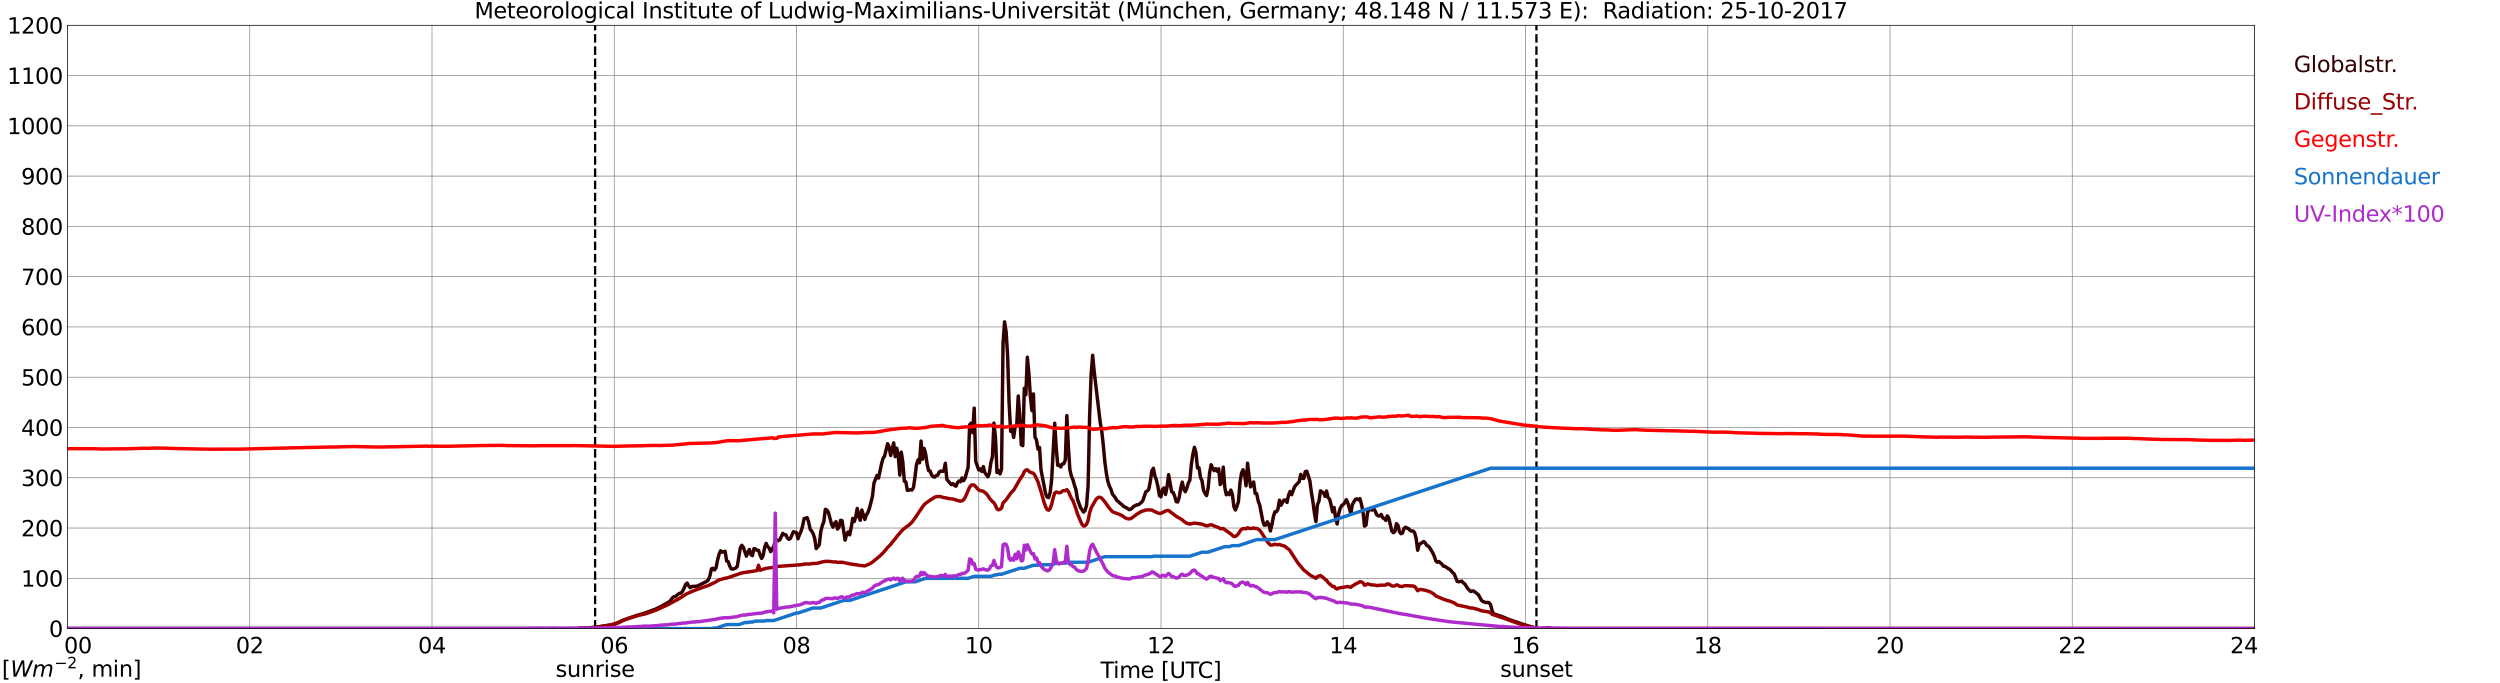 <?xml version="1.0" encoding="utf-8" standalone="no"?>
<!DOCTYPE svg PUBLIC "-//W3C//DTD SVG 1.1//EN"
  "http://www.w3.org/Graphics/SVG/1.1/DTD/svg11.dtd">
<svg xmlns:xlink="http://www.w3.org/1999/xlink" width="1085.4pt" height="296.64pt" viewBox="0 0 1085.4 296.64" xmlns="http://www.w3.org/2000/svg" version="1.1">
 <defs>
  <style type="text/css">*{stroke-linejoin: round; stroke-linecap: butt}</style>
 </defs>
 <g id="figure_1">
  <g id="patch_1">
   <path d="M 0 296.64 
L 1085.4 296.64 
L 1085.4 0 
L 0 0 
z
" style="fill: #ffffff"/>
  </g>
  <g id="axes_1">
   <g id="patch_2">
    <path d="M 29.306 272.909 
L 978.814 272.909 
L 978.814 10.976 
L 29.306 10.976 
z
" style="fill: #ffffff"/>
   </g>
   <g id="patch_3">
    <path d="M 978.814 272.909 
L 978.814 272.909 
L 978.814 10.976 
L 978.814 10.976 
z
" clip-path="url(#pe8d23fcbfa)" style="fill: #d3d3d3; opacity: 0.25; stroke: #d3d3d3; stroke-linejoin: miter"/>
   </g>
   <g id="matplotlib.axis_1">
    <g id="xtick_1">
     <g id="line2d_1">
      <path d="M 29.306 272.909 
L 29.306 10.976 
" clip-path="url(#pe8d23fcbfa)" style="fill: none; stroke: #808080; stroke-width: 0.3; stroke-linecap: square"/>
     </g>
     <g id="line2d_2"/>
     <g id="text_1">
      <!--    00 -->
      <g transform="translate(18.733 283.627) scale(0.095 -0.095)">
       <defs>
        <path id="DejaVuSans-20" transform="scale(0.016)"/>
        <path id="DejaVuSans-30" d="M 2034 4250 
Q 1547 4250 1301 3770 
Q 1056 3291 1056 2328 
Q 1056 1369 1301 889 
Q 1547 409 2034 409 
Q 2525 409 2770 889 
Q 3016 1369 3016 2328 
Q 3016 3291 2770 3770 
Q 2525 4250 2034 4250 
z
M 2034 4750 
Q 2819 4750 3233 4129 
Q 3647 3509 3647 2328 
Q 3647 1150 3233 529 
Q 2819 -91 2034 -91 
Q 1250 -91 836 529 
Q 422 1150 422 2328 
Q 422 3509 836 4129 
Q 1250 4750 2034 4750 
z
" transform="scale(0.016)"/>
       </defs>
       <use xlink:href="#DejaVuSans-20"/>
       <use xlink:href="#DejaVuSans-20" transform="translate(31.787 0)"/>
       <use xlink:href="#DejaVuSans-20" transform="translate(63.574 0)"/>
       <use xlink:href="#DejaVuSans-30" transform="translate(95.361 0)"/>
       <use xlink:href="#DejaVuSans-30" transform="translate(158.984 0)"/>
      </g>
     </g>
    </g>
    <g id="xtick_2">
     <g id="line2d_3">
      <path d="M 108.431 272.909 
L 108.431 10.976 
" clip-path="url(#pe8d23fcbfa)" style="fill: none; stroke: #808080; stroke-width: 0.3; stroke-linecap: square"/>
     </g>
     <g id="line2d_4"/>
     <g id="text_2">
      <!-- 02 -->
      <g transform="translate(102.387 283.627) scale(0.095 -0.095)">
       <defs>
        <path id="DejaVuSans-32" d="M 1228 531 
L 3431 531 
L 3431 0 
L 469 0 
L 469 531 
Q 828 903 1448 1529 
Q 2069 2156 2228 2338 
Q 2531 2678 2651 2914 
Q 2772 3150 2772 3378 
Q 2772 3750 2511 3984 
Q 2250 4219 1831 4219 
Q 1534 4219 1204 4116 
Q 875 4013 500 3803 
L 500 4441 
Q 881 4594 1212 4672 
Q 1544 4750 1819 4750 
Q 2544 4750 2975 4387 
Q 3406 4025 3406 3419 
Q 3406 3131 3298 2873 
Q 3191 2616 2906 2266 
Q 2828 2175 2409 1742 
Q 1991 1309 1228 531 
z
" transform="scale(0.016)"/>
       </defs>
       <use xlink:href="#DejaVuSans-30"/>
       <use xlink:href="#DejaVuSans-32" transform="translate(63.623 0)"/>
      </g>
     </g>
    </g>
    <g id="xtick_3">
     <g id="line2d_5">
      <path d="M 187.557 272.909 
L 187.557 10.976 
" clip-path="url(#pe8d23fcbfa)" style="fill: none; stroke: #808080; stroke-width: 0.3; stroke-linecap: square"/>
     </g>
     <g id="line2d_6"/>
     <g id="text_3">
      <!-- 04 -->
      <g transform="translate(181.513 283.627) scale(0.095 -0.095)">
       <defs>
        <path id="DejaVuSans-34" d="M 2419 4116 
L 825 1625 
L 2419 1625 
L 2419 4116 
z
M 2253 4666 
L 3047 4666 
L 3047 1625 
L 3713 1625 
L 3713 1100 
L 3047 1100 
L 3047 0 
L 2419 0 
L 2419 1100 
L 313 1100 
L 313 1709 
L 2253 4666 
z
" transform="scale(0.016)"/>
       </defs>
       <use xlink:href="#DejaVuSans-30"/>
       <use xlink:href="#DejaVuSans-34" transform="translate(63.623 0)"/>
      </g>
     </g>
    </g>
    <g id="xtick_4">
     <g id="line2d_7">
      <path d="M 266.683 272.909 
L 266.683 10.976 
" clip-path="url(#pe8d23fcbfa)" style="fill: none; stroke: #808080; stroke-width: 0.3; stroke-linecap: square"/>
     </g>
     <g id="line2d_8"/>
     <g id="text_4">
      <!-- 06 -->
      <g transform="translate(260.638 283.627) scale(0.095 -0.095)">
       <defs>
        <path id="DejaVuSans-36" d="M 2113 2584 
Q 1688 2584 1439 2293 
Q 1191 2003 1191 1497 
Q 1191 994 1439 701 
Q 1688 409 2113 409 
Q 2538 409 2786 701 
Q 3034 994 3034 1497 
Q 3034 2003 2786 2293 
Q 2538 2584 2113 2584 
z
M 3366 4563 
L 3366 3988 
Q 3128 4100 2886 4159 
Q 2644 4219 2406 4219 
Q 1781 4219 1451 3797 
Q 1122 3375 1075 2522 
Q 1259 2794 1537 2939 
Q 1816 3084 2150 3084 
Q 2853 3084 3261 2657 
Q 3669 2231 3669 1497 
Q 3669 778 3244 343 
Q 2819 -91 2113 -91 
Q 1303 -91 875 529 
Q 447 1150 447 2328 
Q 447 3434 972 4092 
Q 1497 4750 2381 4750 
Q 2619 4750 2861 4703 
Q 3103 4656 3366 4563 
z
" transform="scale(0.016)"/>
       </defs>
       <use xlink:href="#DejaVuSans-30"/>
       <use xlink:href="#DejaVuSans-36" transform="translate(63.623 0)"/>
      </g>
     </g>
    </g>
    <g id="xtick_5">
     <g id="line2d_9">
      <path d="M 345.808 272.909 
L 345.808 10.976 
" clip-path="url(#pe8d23fcbfa)" style="fill: none; stroke: #808080; stroke-width: 0.3; stroke-linecap: square"/>
     </g>
     <g id="line2d_10"/>
     <g id="text_5">
      <!-- 08 -->
      <g transform="translate(339.764 283.627) scale(0.095 -0.095)">
       <defs>
        <path id="DejaVuSans-38" d="M 2034 2216 
Q 1584 2216 1326 1975 
Q 1069 1734 1069 1313 
Q 1069 891 1326 650 
Q 1584 409 2034 409 
Q 2484 409 2743 651 
Q 3003 894 3003 1313 
Q 3003 1734 2745 1975 
Q 2488 2216 2034 2216 
z
M 1403 2484 
Q 997 2584 770 2862 
Q 544 3141 544 3541 
Q 544 4100 942 4425 
Q 1341 4750 2034 4750 
Q 2731 4750 3128 4425 
Q 3525 4100 3525 3541 
Q 3525 3141 3298 2862 
Q 3072 2584 2669 2484 
Q 3125 2378 3379 2068 
Q 3634 1759 3634 1313 
Q 3634 634 3220 271 
Q 2806 -91 2034 -91 
Q 1263 -91 848 271 
Q 434 634 434 1313 
Q 434 1759 690 2068 
Q 947 2378 1403 2484 
z
M 1172 3481 
Q 1172 3119 1398 2916 
Q 1625 2713 2034 2713 
Q 2441 2713 2670 2916 
Q 2900 3119 2900 3481 
Q 2900 3844 2670 4047 
Q 2441 4250 2034 4250 
Q 1625 4250 1398 4047 
Q 1172 3844 1172 3481 
z
" transform="scale(0.016)"/>
       </defs>
       <use xlink:href="#DejaVuSans-30"/>
       <use xlink:href="#DejaVuSans-38" transform="translate(63.623 0)"/>
      </g>
     </g>
    </g>
    <g id="xtick_6">
     <g id="line2d_11">
      <path d="M 424.934 272.909 
L 424.934 10.976 
" clip-path="url(#pe8d23fcbfa)" style="fill: none; stroke: #808080; stroke-width: 0.3; stroke-linecap: square"/>
     </g>
     <g id="line2d_12"/>
     <g id="text_6">
      <!-- 10 -->
      <g transform="translate(418.89 283.627) scale(0.095 -0.095)">
       <defs>
        <path id="DejaVuSans-31" d="M 794 531 
L 1825 531 
L 1825 4091 
L 703 3866 
L 703 4441 
L 1819 4666 
L 2450 4666 
L 2450 531 
L 3481 531 
L 3481 0 
L 794 0 
L 794 531 
z
" transform="scale(0.016)"/>
       </defs>
       <use xlink:href="#DejaVuSans-31"/>
       <use xlink:href="#DejaVuSans-30" transform="translate(63.623 0)"/>
      </g>
     </g>
    </g>
    <g id="xtick_7">
     <g id="line2d_13">
      <path d="M 504.06 272.909 
L 504.06 10.976 
" clip-path="url(#pe8d23fcbfa)" style="fill: none; stroke: #808080; stroke-width: 0.3; stroke-linecap: square"/>
     </g>
     <g id="line2d_14"/>
     <g id="text_7">
      <!-- 12 -->
      <g transform="translate(498.015 283.627) scale(0.095 -0.095)">
       <use xlink:href="#DejaVuSans-31"/>
       <use xlink:href="#DejaVuSans-32" transform="translate(63.623 0)"/>
      </g>
     </g>
    </g>
    <g id="xtick_8">
     <g id="line2d_15">
      <path d="M 583.185 272.909 
L 583.185 10.976 
" clip-path="url(#pe8d23fcbfa)" style="fill: none; stroke: #808080; stroke-width: 0.3; stroke-linecap: square"/>
     </g>
     <g id="line2d_16"/>
     <g id="text_8">
      <!-- 14 -->
      <g transform="translate(577.141 283.627) scale(0.095 -0.095)">
       <use xlink:href="#DejaVuSans-31"/>
       <use xlink:href="#DejaVuSans-34" transform="translate(63.623 0)"/>
      </g>
     </g>
    </g>
    <g id="xtick_9">
     <g id="line2d_17">
      <path d="M 662.311 272.909 
L 662.311 10.976 
" clip-path="url(#pe8d23fcbfa)" style="fill: none; stroke: #808080; stroke-width: 0.3; stroke-linecap: square"/>
     </g>
     <g id="line2d_18"/>
     <g id="text_9">
      <!-- 16 -->
      <g transform="translate(656.267 283.627) scale(0.095 -0.095)">
       <use xlink:href="#DejaVuSans-31"/>
       <use xlink:href="#DejaVuSans-36" transform="translate(63.623 0)"/>
      </g>
     </g>
    </g>
    <g id="xtick_10">
     <g id="line2d_19">
      <path d="M 741.437 272.909 
L 741.437 10.976 
" clip-path="url(#pe8d23fcbfa)" style="fill: none; stroke: #808080; stroke-width: 0.3; stroke-linecap: square"/>
     </g>
     <g id="line2d_20"/>
     <g id="text_10">
      <!-- 18 -->
      <g transform="translate(735.392 283.627) scale(0.095 -0.095)">
       <use xlink:href="#DejaVuSans-31"/>
       <use xlink:href="#DejaVuSans-38" transform="translate(63.623 0)"/>
      </g>
     </g>
    </g>
    <g id="xtick_11">
     <g id="line2d_21">
      <path d="M 820.562 272.909 
L 820.562 10.976 
" clip-path="url(#pe8d23fcbfa)" style="fill: none; stroke: #808080; stroke-width: 0.3; stroke-linecap: square"/>
     </g>
     <g id="line2d_22"/>
     <g id="text_11">
      <!-- 20 -->
      <g transform="translate(814.518 283.627) scale(0.095 -0.095)">
       <use xlink:href="#DejaVuSans-32"/>
       <use xlink:href="#DejaVuSans-30" transform="translate(63.623 0)"/>
      </g>
     </g>
    </g>
    <g id="xtick_12">
     <g id="line2d_23">
      <path d="M 899.688 272.909 
L 899.688 10.976 
" clip-path="url(#pe8d23fcbfa)" style="fill: none; stroke: #808080; stroke-width: 0.3; stroke-linecap: square"/>
     </g>
     <g id="line2d_24"/>
     <g id="text_12">
      <!-- 22 -->
      <g transform="translate(893.644 283.627) scale(0.095 -0.095)">
       <use xlink:href="#DejaVuSans-32"/>
       <use xlink:href="#DejaVuSans-32" transform="translate(63.623 0)"/>
      </g>
     </g>
    </g>
    <g id="xtick_13">
     <g id="line2d_25">
      <path d="M 978.814 272.909 
L 978.814 10.976 
" clip-path="url(#pe8d23fcbfa)" style="fill: none; stroke: #808080; stroke-width: 0.3; stroke-linecap: square"/>
     </g>
     <g id="line2d_26"/>
     <g id="text_13">
      <!-- 24    -->
      <g transform="translate(968.241 283.627) scale(0.095 -0.095)">
       <use xlink:href="#DejaVuSans-32"/>
       <use xlink:href="#DejaVuSans-34" transform="translate(63.623 0)"/>
       <use xlink:href="#DejaVuSans-20" transform="translate(127.246 0)"/>
       <use xlink:href="#DejaVuSans-20" transform="translate(159.033 0)"/>
       <use xlink:href="#DejaVuSans-20" transform="translate(190.82 0)"/>
      </g>
     </g>
    </g>
    <g id="text_14">
     <!-- Time [UTC] -->
     <g transform="translate(477.806 294.322) scale(0.095 -0.095)">
      <defs>
       <path id="DejaVuSans-54" d="M -19 4666 
L 3928 4666 
L 3928 4134 
L 2272 4134 
L 2272 0 
L 1638 0 
L 1638 4134 
L -19 4134 
L -19 4666 
z
" transform="scale(0.016)"/>
       <path id="DejaVuSans-69" d="M 603 3500 
L 1178 3500 
L 1178 0 
L 603 0 
L 603 3500 
z
M 603 4863 
L 1178 4863 
L 1178 4134 
L 603 4134 
L 603 4863 
z
" transform="scale(0.016)"/>
       <path id="DejaVuSans-6d" d="M 3328 2828 
Q 3544 3216 3844 3400 
Q 4144 3584 4550 3584 
Q 5097 3584 5394 3201 
Q 5691 2819 5691 2113 
L 5691 0 
L 5113 0 
L 5113 2094 
Q 5113 2597 4934 2840 
Q 4756 3084 4391 3084 
Q 3944 3084 3684 2787 
Q 3425 2491 3425 1978 
L 3425 0 
L 2847 0 
L 2847 2094 
Q 2847 2600 2669 2842 
Q 2491 3084 2119 3084 
Q 1678 3084 1418 2786 
Q 1159 2488 1159 1978 
L 1159 0 
L 581 0 
L 581 3500 
L 1159 3500 
L 1159 2956 
Q 1356 3278 1631 3431 
Q 1906 3584 2284 3584 
Q 2666 3584 2933 3390 
Q 3200 3197 3328 2828 
z
" transform="scale(0.016)"/>
       <path id="DejaVuSans-65" d="M 3597 1894 
L 3597 1613 
L 953 1613 
Q 991 1019 1311 708 
Q 1631 397 2203 397 
Q 2534 397 2845 478 
Q 3156 559 3463 722 
L 3463 178 
Q 3153 47 2828 -22 
Q 2503 -91 2169 -91 
Q 1331 -91 842 396 
Q 353 884 353 1716 
Q 353 2575 817 3079 
Q 1281 3584 2069 3584 
Q 2775 3584 3186 3129 
Q 3597 2675 3597 1894 
z
M 3022 2063 
Q 3016 2534 2758 2815 
Q 2500 3097 2075 3097 
Q 1594 3097 1305 2825 
Q 1016 2553 972 2059 
L 3022 2063 
z
" transform="scale(0.016)"/>
       <path id="DejaVuSans-5b" d="M 550 4863 
L 1875 4863 
L 1875 4416 
L 1125 4416 
L 1125 -397 
L 1875 -397 
L 1875 -844 
L 550 -844 
L 550 4863 
z
" transform="scale(0.016)"/>
       <path id="DejaVuSans-55" d="M 556 4666 
L 1191 4666 
L 1191 1831 
Q 1191 1081 1462 751 
Q 1734 422 2344 422 
Q 2950 422 3222 751 
Q 3494 1081 3494 1831 
L 3494 4666 
L 4128 4666 
L 4128 1753 
Q 4128 841 3676 375 
Q 3225 -91 2344 -91 
Q 1459 -91 1007 375 
Q 556 841 556 1753 
L 556 4666 
z
" transform="scale(0.016)"/>
       <path id="DejaVuSans-43" d="M 4122 4306 
L 4122 3641 
Q 3803 3938 3442 4084 
Q 3081 4231 2675 4231 
Q 1875 4231 1450 3742 
Q 1025 3253 1025 2328 
Q 1025 1406 1450 917 
Q 1875 428 2675 428 
Q 3081 428 3442 575 
Q 3803 722 4122 1019 
L 4122 359 
Q 3791 134 3420 21 
Q 3050 -91 2638 -91 
Q 1578 -91 968 557 
Q 359 1206 359 2328 
Q 359 3453 968 4101 
Q 1578 4750 2638 4750 
Q 3056 4750 3426 4639 
Q 3797 4528 4122 4306 
z
" transform="scale(0.016)"/>
       <path id="DejaVuSans-5d" d="M 1947 4863 
L 1947 -844 
L 622 -844 
L 622 -397 
L 1369 -397 
L 1369 4416 
L 622 4416 
L 622 4863 
L 1947 4863 
z
" transform="scale(0.016)"/>
      </defs>
      <use xlink:href="#DejaVuSans-54"/>
      <use xlink:href="#DejaVuSans-69" transform="translate(57.959 0)"/>
      <use xlink:href="#DejaVuSans-6d" transform="translate(85.742 0)"/>
      <use xlink:href="#DejaVuSans-65" transform="translate(183.154 0)"/>
      <use xlink:href="#DejaVuSans-20" transform="translate(244.678 0)"/>
      <use xlink:href="#DejaVuSans-5b" transform="translate(276.465 0)"/>
      <use xlink:href="#DejaVuSans-55" transform="translate(315.479 0)"/>
      <use xlink:href="#DejaVuSans-54" transform="translate(388.672 0)"/>
      <use xlink:href="#DejaVuSans-43" transform="translate(443.881 0)"/>
      <use xlink:href="#DejaVuSans-5d" transform="translate(513.705 0)"/>
     </g>
    </g>
   </g>
   <g id="matplotlib.axis_2">
    <g id="ytick_1">
     <g id="line2d_27">
      <path d="M 29.306 272.909 
L 978.814 272.909 
" clip-path="url(#pe8d23fcbfa)" style="fill: none; stroke: #808080; stroke-width: 0.3; stroke-linecap: square"/>
     </g>
     <g id="line2d_28"/>
     <g id="text_15">
      <!-- 0 -->
      <g transform="translate(21.261 276.518) scale(0.095 -0.095)">
       <use xlink:href="#DejaVuSans-30"/>
      </g>
     </g>
    </g>
    <g id="ytick_2">
     <g id="line2d_29">
      <path d="M 29.306 251.081 
L 978.814 251.081 
" clip-path="url(#pe8d23fcbfa)" style="fill: none; stroke: #808080; stroke-width: 0.3; stroke-linecap: square"/>
     </g>
     <g id="line2d_30"/>
     <g id="text_16">
      <!-- 100 -->
      <g transform="translate(9.173 254.69) scale(0.095 -0.095)">
       <use xlink:href="#DejaVuSans-31"/>
       <use xlink:href="#DejaVuSans-30" transform="translate(63.623 0)"/>
       <use xlink:href="#DejaVuSans-30" transform="translate(127.246 0)"/>
      </g>
     </g>
    </g>
    <g id="ytick_3">
     <g id="line2d_31">
      <path d="M 29.306 229.253 
L 978.814 229.253 
" clip-path="url(#pe8d23fcbfa)" style="fill: none; stroke: #808080; stroke-width: 0.3; stroke-linecap: square"/>
     </g>
     <g id="line2d_32"/>
     <g id="text_17">
      <!-- 200 -->
      <g transform="translate(9.173 232.863) scale(0.095 -0.095)">
       <use xlink:href="#DejaVuSans-32"/>
       <use xlink:href="#DejaVuSans-30" transform="translate(63.623 0)"/>
       <use xlink:href="#DejaVuSans-30" transform="translate(127.246 0)"/>
      </g>
     </g>
    </g>
    <g id="ytick_4">
     <g id="line2d_33">
      <path d="M 29.306 207.426 
L 978.814 207.426 
" clip-path="url(#pe8d23fcbfa)" style="fill: none; stroke: #808080; stroke-width: 0.3; stroke-linecap: square"/>
     </g>
     <g id="line2d_34"/>
     <g id="text_18">
      <!-- 300 -->
      <g transform="translate(9.173 211.035) scale(0.095 -0.095)">
       <defs>
        <path id="DejaVuSans-33" d="M 2597 2516 
Q 3050 2419 3304 2112 
Q 3559 1806 3559 1356 
Q 3559 666 3084 287 
Q 2609 -91 1734 -91 
Q 1441 -91 1130 -33 
Q 819 25 488 141 
L 488 750 
Q 750 597 1062 519 
Q 1375 441 1716 441 
Q 2309 441 2620 675 
Q 2931 909 2931 1356 
Q 2931 1769 2642 2001 
Q 2353 2234 1838 2234 
L 1294 2234 
L 1294 2753 
L 1863 2753 
Q 2328 2753 2575 2939 
Q 2822 3125 2822 3475 
Q 2822 3834 2567 4026 
Q 2313 4219 1838 4219 
Q 1578 4219 1281 4162 
Q 984 4106 628 3988 
L 628 4550 
Q 988 4650 1302 4700 
Q 1616 4750 1894 4750 
Q 2613 4750 3031 4423 
Q 3450 4097 3450 3541 
Q 3450 3153 3228 2886 
Q 3006 2619 2597 2516 
z
" transform="scale(0.016)"/>
       </defs>
       <use xlink:href="#DejaVuSans-33"/>
       <use xlink:href="#DejaVuSans-30" transform="translate(63.623 0)"/>
       <use xlink:href="#DejaVuSans-30" transform="translate(127.246 0)"/>
      </g>
     </g>
    </g>
    <g id="ytick_5">
     <g id="line2d_35">
      <path d="M 29.306 185.598 
L 978.814 185.598 
" clip-path="url(#pe8d23fcbfa)" style="fill: none; stroke: #808080; stroke-width: 0.3; stroke-linecap: square"/>
     </g>
     <g id="line2d_36"/>
     <g id="text_19">
      <!-- 400 -->
      <g transform="translate(9.173 189.207) scale(0.095 -0.095)">
       <use xlink:href="#DejaVuSans-34"/>
       <use xlink:href="#DejaVuSans-30" transform="translate(63.623 0)"/>
       <use xlink:href="#DejaVuSans-30" transform="translate(127.246 0)"/>
      </g>
     </g>
    </g>
    <g id="ytick_6">
     <g id="line2d_37">
      <path d="M 29.306 163.77 
L 978.814 163.77 
" clip-path="url(#pe8d23fcbfa)" style="fill: none; stroke: #808080; stroke-width: 0.3; stroke-linecap: square"/>
     </g>
     <g id="line2d_38"/>
     <g id="text_20">
      <!-- 500 -->
      <g transform="translate(9.173 167.379) scale(0.095 -0.095)">
       <defs>
        <path id="DejaVuSans-35" d="M 691 4666 
L 3169 4666 
L 3169 4134 
L 1269 4134 
L 1269 2991 
Q 1406 3038 1543 3061 
Q 1681 3084 1819 3084 
Q 2600 3084 3056 2656 
Q 3513 2228 3513 1497 
Q 3513 744 3044 326 
Q 2575 -91 1722 -91 
Q 1428 -91 1123 -41 
Q 819 9 494 109 
L 494 744 
Q 775 591 1075 516 
Q 1375 441 1709 441 
Q 2250 441 2565 725 
Q 2881 1009 2881 1497 
Q 2881 1984 2565 2268 
Q 2250 2553 1709 2553 
Q 1456 2553 1204 2497 
Q 953 2441 691 2322 
L 691 4666 
z
" transform="scale(0.016)"/>
       </defs>
       <use xlink:href="#DejaVuSans-35"/>
       <use xlink:href="#DejaVuSans-30" transform="translate(63.623 0)"/>
       <use xlink:href="#DejaVuSans-30" transform="translate(127.246 0)"/>
      </g>
     </g>
    </g>
    <g id="ytick_7">
     <g id="line2d_39">
      <path d="M 29.306 141.942 
L 978.814 141.942 
" clip-path="url(#pe8d23fcbfa)" style="fill: none; stroke: #808080; stroke-width: 0.3; stroke-linecap: square"/>
     </g>
     <g id="line2d_40"/>
     <g id="text_21">
      <!-- 600 -->
      <g transform="translate(9.173 145.551) scale(0.095 -0.095)">
       <use xlink:href="#DejaVuSans-36"/>
       <use xlink:href="#DejaVuSans-30" transform="translate(63.623 0)"/>
       <use xlink:href="#DejaVuSans-30" transform="translate(127.246 0)"/>
      </g>
     </g>
    </g>
    <g id="ytick_8">
     <g id="line2d_41">
      <path d="M 29.306 120.114 
L 978.814 120.114 
" clip-path="url(#pe8d23fcbfa)" style="fill: none; stroke: #808080; stroke-width: 0.3; stroke-linecap: square"/>
     </g>
     <g id="line2d_42"/>
     <g id="text_22">
      <!-- 700 -->
      <g transform="translate(9.173 123.724) scale(0.095 -0.095)">
       <defs>
        <path id="DejaVuSans-37" d="M 525 4666 
L 3525 4666 
L 3525 4397 
L 1831 0 
L 1172 0 
L 2766 4134 
L 525 4134 
L 525 4666 
z
" transform="scale(0.016)"/>
       </defs>
       <use xlink:href="#DejaVuSans-37"/>
       <use xlink:href="#DejaVuSans-30" transform="translate(63.623 0)"/>
       <use xlink:href="#DejaVuSans-30" transform="translate(127.246 0)"/>
      </g>
     </g>
    </g>
    <g id="ytick_9">
     <g id="line2d_43">
      <path d="M 29.306 98.287 
L 978.814 98.287 
" clip-path="url(#pe8d23fcbfa)" style="fill: none; stroke: #808080; stroke-width: 0.3; stroke-linecap: square"/>
     </g>
     <g id="line2d_44"/>
     <g id="text_23">
      <!-- 800 -->
      <g transform="translate(9.173 101.896) scale(0.095 -0.095)">
       <use xlink:href="#DejaVuSans-38"/>
       <use xlink:href="#DejaVuSans-30" transform="translate(63.623 0)"/>
       <use xlink:href="#DejaVuSans-30" transform="translate(127.246 0)"/>
      </g>
     </g>
    </g>
    <g id="ytick_10">
     <g id="line2d_45">
      <path d="M 29.306 76.459 
L 978.814 76.459 
" clip-path="url(#pe8d23fcbfa)" style="fill: none; stroke: #808080; stroke-width: 0.3; stroke-linecap: square"/>
     </g>
     <g id="line2d_46"/>
     <g id="text_24">
      <!-- 900 -->
      <g transform="translate(9.173 80.068) scale(0.095 -0.095)">
       <defs>
        <path id="DejaVuSans-39" d="M 703 97 
L 703 672 
Q 941 559 1184 500 
Q 1428 441 1663 441 
Q 2288 441 2617 861 
Q 2947 1281 2994 2138 
Q 2813 1869 2534 1725 
Q 2256 1581 1919 1581 
Q 1219 1581 811 2004 
Q 403 2428 403 3163 
Q 403 3881 828 4315 
Q 1253 4750 1959 4750 
Q 2769 4750 3195 4129 
Q 3622 3509 3622 2328 
Q 3622 1225 3098 567 
Q 2575 -91 1691 -91 
Q 1453 -91 1209 -44 
Q 966 3 703 97 
z
M 1959 2075 
Q 2384 2075 2632 2365 
Q 2881 2656 2881 3163 
Q 2881 3666 2632 3958 
Q 2384 4250 1959 4250 
Q 1534 4250 1286 3958 
Q 1038 3666 1038 3163 
Q 1038 2656 1286 2365 
Q 1534 2075 1959 2075 
z
" transform="scale(0.016)"/>
       </defs>
       <use xlink:href="#DejaVuSans-39"/>
       <use xlink:href="#DejaVuSans-30" transform="translate(63.623 0)"/>
       <use xlink:href="#DejaVuSans-30" transform="translate(127.246 0)"/>
      </g>
     </g>
    </g>
    <g id="ytick_11">
     <g id="line2d_47">
      <path d="M 29.306 54.631 
L 978.814 54.631 
" clip-path="url(#pe8d23fcbfa)" style="fill: none; stroke: #808080; stroke-width: 0.3; stroke-linecap: square"/>
     </g>
     <g id="line2d_48"/>
     <g id="text_25">
      <!-- 1000 -->
      <g transform="translate(3.128 58.24) scale(0.095 -0.095)">
       <use xlink:href="#DejaVuSans-31"/>
       <use xlink:href="#DejaVuSans-30" transform="translate(63.623 0)"/>
       <use xlink:href="#DejaVuSans-30" transform="translate(127.246 0)"/>
       <use xlink:href="#DejaVuSans-30" transform="translate(190.869 0)"/>
      </g>
     </g>
    </g>
    <g id="ytick_12">
     <g id="line2d_49">
      <path d="M 29.306 32.803 
L 978.814 32.803 
" clip-path="url(#pe8d23fcbfa)" style="fill: none; stroke: #808080; stroke-width: 0.3; stroke-linecap: square"/>
     </g>
     <g id="line2d_50"/>
     <g id="text_26">
      <!-- 1100 -->
      <g transform="translate(3.128 36.413) scale(0.095 -0.095)">
       <use xlink:href="#DejaVuSans-31"/>
       <use xlink:href="#DejaVuSans-31" transform="translate(63.623 0)"/>
       <use xlink:href="#DejaVuSans-30" transform="translate(127.246 0)"/>
       <use xlink:href="#DejaVuSans-30" transform="translate(190.869 0)"/>
      </g>
     </g>
    </g>
    <g id="ytick_13">
     <g id="line2d_51">
      <path d="M 29.306 10.976 
L 978.814 10.976 
" clip-path="url(#pe8d23fcbfa)" style="fill: none; stroke: #808080; stroke-width: 0.3; stroke-linecap: square"/>
     </g>
     <g id="line2d_52"/>
     <g id="text_27">
      <!-- 1200 -->
      <g transform="translate(3.128 14.585) scale(0.095 -0.095)">
       <use xlink:href="#DejaVuSans-31"/>
       <use xlink:href="#DejaVuSans-32" transform="translate(63.623 0)"/>
       <use xlink:href="#DejaVuSans-30" transform="translate(127.246 0)"/>
       <use xlink:href="#DejaVuSans-30" transform="translate(190.869 0)"/>
      </g>
     </g>
    </g>
   </g>
   <g id="line2d_53">
    <path d="M 258.375 272.909 
L 258.375 10.976 
" clip-path="url(#pe8d23fcbfa)" style="fill: none; stroke-dasharray: 3.7,1.6; stroke-dashoffset: 0; stroke: #000000"/>
   </g>
   <g id="line2d_54">
    <path d="M 667.059 272.909 
L 667.059 10.976 
" clip-path="url(#pe8d23fcbfa)" style="fill: none; stroke-dasharray: 3.7,1.6; stroke-dashoffset: 0; stroke: #000000"/>
   </g>
   <g id="line2d_55">
    <path d="M 29.306 272.909 
L 250.858 272.909 
L 252.176 272.691 
L 253.495 272.749 
L 254.814 272.66 
L 257.451 272.453 
L 259.43 272.217 
L 262.726 271.684 
L 264.045 271.477 
L 266.023 271.121 
L 268.661 270.202 
L 269.98 269.462 
L 272.617 268.515 
L 276.573 267.153 
L 279.87 266.203 
L 283.167 264.961 
L 284.486 264.516 
L 287.124 263.213 
L 290.42 261.377 
L 291.08 260.783 
L 291.739 259.836 
L 292.399 259.155 
L 293.058 259.037 
L 293.717 258.651 
L 294.377 257.97 
L 295.036 257.616 
L 295.696 257.527 
L 296.355 256.667 
L 297.014 255.364 
L 297.674 253.735 
L 298.333 253.144 
L 298.992 254.357 
L 299.652 255.156 
L 300.311 254.683 
L 300.971 254.534 
L 301.63 254.624 
L 302.949 254.357 
L 306.905 252.373 
L 307.564 251.692 
L 308.224 249.944 
L 308.883 246.953 
L 309.543 246.746 
L 310.202 247.458 
L 310.861 246.598 
L 311.521 243.221 
L 312.18 240.704 
L 312.839 239.104 
L 313.499 239.757 
L 314.818 239.342 
L 315.477 243.548 
L 316.136 243.815 
L 316.796 245.709 
L 317.455 246.982 
L 318.114 247.071 
L 319.433 246.657 
L 320.093 245.886 
L 321.411 237.86 
L 322.071 236.764 
L 322.73 237.624 
L 324.049 241.444 
L 324.708 239.785 
L 325.368 238.541 
L 326.027 240.822 
L 326.686 241.237 
L 327.346 238.187 
L 328.005 238.364 
L 328.665 238.927 
L 329.324 238.927 
L 329.983 240.881 
L 330.643 242.45 
L 331.302 241.326 
L 331.961 237.683 
L 332.621 235.906 
L 333.28 237.327 
L 333.94 237.919 
L 334.599 239.49 
L 335.918 237.299 
L 336.577 234.693 
L 337.236 234.365 
L 337.896 234.78 
L 338.555 234.365 
L 339.874 231.552 
L 340.533 232.204 
L 341.193 232.174 
L 341.852 233.566 
L 342.512 234.158 
L 343.171 233.743 
L 344.49 230.842 
L 345.808 231.285 
L 346.468 233.892 
L 347.127 232.084 
L 347.787 230.694 
L 348.446 228.382 
L 349.105 225.154 
L 350.424 224.77 
L 351.083 226.665 
L 351.743 229.806 
L 352.402 230.576 
L 353.062 231.731 
L 353.721 233.833 
L 354.38 238.187 
L 355.699 236.528 
L 356.359 230.722 
L 357.018 228.147 
L 357.677 226.488 
L 358.337 221.127 
L 358.996 221.424 
L 359.655 222.46 
L 360.974 227.376 
L 361.634 228.858 
L 362.293 227.287 
L 362.952 226.518 
L 363.612 229.716 
L 364.271 228.828 
L 364.93 225.896 
L 365.59 226.073 
L 366.909 234.514 
L 367.568 231.997 
L 368.227 230.93 
L 368.887 232.204 
L 369.546 229.124 
L 370.206 225.095 
L 370.865 226.457 
L 371.524 224.327 
L 372.184 220.743 
L 372.843 224.207 
L 373.502 225.896 
L 374.162 221.424 
L 375.481 225.54 
L 376.14 223.585 
L 376.799 222.519 
L 377.459 220.743 
L 378.777 215.53 
L 379.437 209.724 
L 380.756 206.408 
L 381.415 207.563 
L 382.734 201.342 
L 383.393 199.002 
L 384.053 197.996 
L 385.371 192.635 
L 386.031 194.087 
L 386.69 197.76 
L 388.009 192.279 
L 388.668 198.262 
L 389.328 194.591 
L 389.987 197.612 
L 390.646 206.26 
L 391.306 196.309 
L 391.965 200.633 
L 392.624 208.895 
L 393.284 209.222 
L 393.943 212.893 
L 394.603 212.804 
L 395.262 212.597 
L 395.921 212.745 
L 396.581 211.708 
L 397.24 207.238 
L 397.899 201.728 
L 398.559 199.655 
L 399.218 200.927 
L 399.878 191.511 
L 400.537 199.358 
L 401.196 194.678 
L 401.856 196.959 
L 402.515 201.462 
L 403.175 204.363 
L 403.834 204.512 
L 404.493 206.26 
L 405.153 206.91 
L 405.812 207.148 
L 406.471 206.467 
L 407.131 206.288 
L 407.79 204.926 
L 408.45 204.512 
L 409.109 204.691 
L 409.768 204.512 
L 410.428 201.135 
L 411.087 208.096 
L 412.406 209.724 
L 413.065 210.405 
L 413.725 209.99 
L 414.384 210.732 
L 415.043 211.086 
L 415.703 209.517 
L 416.362 208.836 
L 417.022 209.191 
L 417.681 207.504 
L 418.34 208.687 
L 419 207.591 
L 420.318 202.883 
L 420.978 184.432 
L 421.637 183.721 
L 422.297 187.868 
L 422.956 177.205 
L 423.615 200.305 
L 424.934 204.068 
L 425.593 203.564 
L 426.253 204.691 
L 426.912 202.586 
L 427.572 205.164 
L 428.89 207 
L 429.55 205.43 
L 430.209 200.781 
L 430.869 198.321 
L 431.528 183.692 
L 432.187 189.852 
L 432.847 205.134 
L 433.506 204.276 
L 434.165 205.756 
L 434.825 203.713 
L 435.484 149.069 
L 436.144 139.74 
L 436.803 143.946 
L 437.462 154.312 
L 438.122 175.31 
L 438.781 187.246 
L 439.44 186.416 
L 440.1 189.911 
L 440.759 185.113 
L 441.419 184.581 
L 442.078 171.934 
L 442.737 180.61 
L 443.397 193.109 
L 444.056 193.495 
L 444.716 168.557 
L 445.375 171.37 
L 446.034 155.111 
L 446.694 162.1 
L 447.353 172.169 
L 448.012 178.27 
L 448.672 171.045 
L 449.331 189.762 
L 449.991 190.976 
L 450.65 195.006 
L 451.309 194.263 
L 451.969 204.038 
L 453.947 214.314 
L 454.606 215.825 
L 455.266 216.032 
L 455.925 213.93 
L 456.584 208.185 
L 457.903 183.751 
L 458.563 194.324 
L 459.222 202.054 
L 459.881 201.846 
L 460.541 202.735 
L 461.2 201.432 
L 461.859 201.314 
L 462.519 199.714 
L 463.178 180.433 
L 463.838 193.82 
L 464.497 203.92 
L 465.156 206.703 
L 465.816 208.272 
L 466.475 210.643 
L 467.134 212.597 
L 467.794 216.713 
L 469.113 220.387 
L 470.431 222.312 
L 471.091 221.69 
L 471.75 219.319 
L 472.409 210.82 
L 473.069 180.492 
L 473.728 162.425 
L 474.388 154.251 
L 475.047 161.242 
L 477.685 183.544 
L 478.344 187.246 
L 479.003 193.168 
L 479.663 200.454 
L 480.322 205.43 
L 480.981 209.015 
L 481.641 210.999 
L 482.3 212.389 
L 482.96 214.493 
L 484.278 216.152 
L 484.938 217.335 
L 485.597 217.781 
L 486.256 218.492 
L 486.916 218.935 
L 487.575 219.647 
L 488.894 220.415 
L 489.553 220.743 
L 490.213 221.275 
L 490.872 221.068 
L 491.532 220.623 
L 492.191 219.795 
L 492.85 219.616 
L 493.51 219.143 
L 494.169 219.173 
L 495.488 218.165 
L 496.147 217.396 
L 497.466 213.515 
L 498.125 213.16 
L 498.785 212.361 
L 499.444 208.836 
L 500.103 204.335 
L 500.763 203.326 
L 501.422 206.762 
L 502.082 208.451 
L 502.741 211.355 
L 503.4 215.264 
L 504.06 215.679 
L 504.719 212.389 
L 505.379 211.828 
L 506.038 214.67 
L 506.697 211.355 
L 507.357 206.081 
L 508.675 213.515 
L 509.335 213.812 
L 509.994 215.382 
L 510.654 217.781 
L 511.313 217.929 
L 511.972 215.945 
L 512.632 211.915 
L 513.291 209.309 
L 513.95 212.389 
L 514.61 213.485 
L 515.269 211.974 
L 515.929 209.665 
L 516.588 208.541 
L 517.247 201.521 
L 517.907 197.166 
L 518.566 194.204 
L 519.226 196.457 
L 519.885 203.149 
L 520.544 203.032 
L 521.204 207.266 
L 521.863 208.687 
L 522.522 212.952 
L 523.182 214.227 
L 523.841 215.174 
L 524.501 212.036 
L 525.16 205.341 
L 525.819 201.787 
L 526.479 203.326 
L 527.138 204.335 
L 527.797 203.446 
L 528.457 204.601 
L 529.116 203.564 
L 529.776 210.377 
L 530.435 209.488 
L 531.094 202.824 
L 531.754 211.59 
L 532.413 214.819 
L 533.073 213.961 
L 533.732 214.76 
L 534.391 212.776 
L 535.051 214.76 
L 535.71 220.003 
L 536.369 221.424 
L 537.029 219.824 
L 537.688 217.75 
L 538.348 209.606 
L 539.007 205.43 
L 539.666 203.948 
L 540.326 205.786 
L 540.985 210.909 
L 541.644 201.106 
L 542.304 206.823 
L 542.963 211.383 
L 543.623 210.139 
L 544.282 209.25 
L 544.941 214.196 
L 545.601 214.314 
L 546.26 217.543 
L 546.919 219.291 
L 548.238 226.191 
L 548.898 228.029 
L 549.557 227.909 
L 550.216 226.547 
L 550.876 227.673 
L 551.535 230.515 
L 552.195 227.88 
L 552.854 224.266 
L 553.513 222.194 
L 554.173 222.164 
L 554.832 221.068 
L 555.491 217.159 
L 556.151 219.381 
L 556.81 218.077 
L 557.47 217.1 
L 558.129 217.069 
L 558.788 218.136 
L 559.448 214.878 
L 560.107 213.398 
L 560.766 214.76 
L 562.085 211.265 
L 564.063 209.102 
L 564.723 205.963 
L 565.382 207.65 
L 566.042 207.711 
L 566.701 204.749 
L 567.36 204.601 
L 568.679 208.718 
L 569.338 213.664 
L 569.998 217.691 
L 570.657 222.727 
L 571.317 226.457 
L 571.976 219.143 
L 572.635 217.573 
L 573.295 213.101 
L 573.954 213.633 
L 574.613 213.961 
L 575.273 215.5 
L 575.932 213.19 
L 576.592 216.063 
L 577.251 216.685 
L 577.91 219.202 
L 578.57 222.281 
L 579.229 220.356 
L 579.889 225.154 
L 580.548 227.494 
L 581.207 222.904 
L 581.867 220.712 
L 582.526 219.44 
L 583.185 219.053 
L 583.845 218.254 
L 584.504 216.951 
L 585.164 218.285 
L 586.482 222.963 
L 587.142 218.994 
L 588.46 216.803 
L 589.12 216.595 
L 589.779 216.982 
L 590.439 216.506 
L 591.098 218.966 
L 591.757 222.164 
L 592.417 228.413 
L 593.076 227.939 
L 593.736 222.548 
L 594.395 220.978 
L 595.714 221.452 
L 596.373 220.712 
L 597.032 221.867 
L 597.692 223.497 
L 598.351 223.971 
L 599.011 223.971 
L 599.67 223.349 
L 600.329 224.829 
L 600.989 225.126 
L 601.648 225.925 
L 602.307 223.971 
L 602.967 224.977 
L 604.286 230.604 
L 604.945 231.257 
L 605.604 230.753 
L 606.264 227.348 
L 606.923 228.057 
L 607.582 230.842 
L 608.242 231.7 
L 608.901 231.403 
L 609.561 229.391 
L 610.22 228.887 
L 610.879 229.301 
L 611.539 229.509 
L 612.198 230.308 
L 612.858 230.576 
L 613.517 230.545 
L 614.176 231.285 
L 614.836 233.774 
L 615.495 238.897 
L 616.154 236.408 
L 618.133 235.105 
L 618.792 235.727 
L 619.451 236.823 
L 620.111 237.092 
L 620.77 237.86 
L 622.089 240.113 
L 622.748 241.593 
L 623.408 243.577 
L 624.067 244.109 
L 624.726 243.784 
L 626.045 244.969 
L 626.705 245.827 
L 627.364 245.886 
L 628.683 246.805 
L 629.342 247.161 
L 630.001 247.783 
L 630.661 248.582 
L 631.32 249.086 
L 632.639 252.402 
L 633.298 252.581 
L 634.617 252.314 
L 635.276 253.024 
L 635.936 253.5 
L 637.255 255.571 
L 638.573 256.815 
L 639.233 256.521 
L 639.892 256.667 
L 641.87 258.236 
L 643.189 260.637 
L 643.848 261.139 
L 645.167 261.643 
L 645.827 261.526 
L 646.486 261.702 
L 647.145 262.473 
L 647.805 265.138 
L 648.464 266.5 
L 651.102 267.36 
L 652.42 267.803 
L 655.058 268.93 
L 661.652 271.18 
L 666.267 272.542 
L 667.586 272.839 
L 668.905 272.898 
L 672.202 272.66 
L 672.861 272.601 
L 673.521 272.909 
L 978.154 272.909 
L 978.154 272.909 
" clip-path="url(#pe8d23fcbfa)" style="fill: none; stroke: #330000; stroke-width: 1.5; stroke-linecap: square"/>
   </g>
   <g id="line2d_56">
    <path d="M 29.306 272.909 
L 250.858 272.909 
L 251.517 272.682 
L 255.473 272.64 
L 256.792 272.472 
L 259.43 272.263 
L 262.726 271.717 
L 264.045 271.549 
L 267.342 270.835 
L 268.002 270.626 
L 270.639 269.325 
L 273.277 268.401 
L 277.233 267.183 
L 279.87 266.596 
L 281.189 266.177 
L 284.486 265.042 
L 289.761 262.65 
L 293.058 260.886 
L 295.036 259.795 
L 298.333 257.656 
L 298.992 257.446 
L 300.311 256.815 
L 301.63 256.311 
L 302.949 255.809 
L 305.586 254.842 
L 306.905 254.423 
L 307.564 254.213 
L 308.883 253.541 
L 310.202 252.954 
L 312.18 251.777 
L 314.818 251.022 
L 315.477 250.981 
L 320.752 249.217 
L 321.411 248.924 
L 322.73 248.63 
L 326.686 248.043 
L 328.665 247.706 
L 329.324 245.397 
L 329.983 247.58 
L 331.961 246.91 
L 333.28 246.657 
L 335.918 246.279 
L 337.236 245.943 
L 347.787 245.188 
L 348.446 245.105 
L 349.105 244.895 
L 351.083 244.851 
L 351.743 244.851 
L 352.402 244.683 
L 354.38 244.6 
L 355.699 244.349 
L 357.018 243.928 
L 357.677 243.887 
L 358.337 243.719 
L 359.655 243.719 
L 360.974 243.845 
L 361.634 243.97 
L 362.952 243.97 
L 363.612 244.138 
L 365.59 244.096 
L 367.568 244.515 
L 368.887 244.768 
L 370.206 245.019 
L 371.524 245.188 
L 372.184 245.229 
L 372.843 245.441 
L 375.481 245.692 
L 377.459 244.851 
L 378.777 244.055 
L 380.096 242.963 
L 382.074 241.326 
L 383.393 240.025 
L 384.712 238.513 
L 385.371 237.674 
L 386.69 236.373 
L 388.009 234.651 
L 388.668 233.938 
L 389.328 232.973 
L 391.965 229.95 
L 393.943 228.439 
L 394.603 228.02 
L 395.921 226.719 
L 397.24 224.955 
L 398.559 222.982 
L 400.537 220.044 
L 401.196 219.162 
L 401.856 218.534 
L 403.834 217.148 
L 405.812 215.888 
L 406.471 215.637 
L 407.79 215.552 
L 408.45 215.637 
L 409.768 216.056 
L 410.428 216.098 
L 411.746 216.434 
L 413.725 216.643 
L 415.043 217.065 
L 416.362 217.484 
L 417.022 217.567 
L 417.681 217.442 
L 418.34 216.98 
L 419 216.015 
L 420.978 211.481 
L 421.637 210.641 
L 422.297 210.516 
L 422.956 210.599 
L 424.934 212.741 
L 425.593 212.992 
L 426.912 213.286 
L 428.231 214.336 
L 428.89 215.174 
L 429.55 216.307 
L 430.869 217.776 
L 431.528 218.28 
L 432.187 219.457 
L 432.847 220.926 
L 433.506 221.345 
L 434.165 221.136 
L 434.825 220.631 
L 435.484 218.366 
L 436.803 217.021 
L 438.781 214.168 
L 439.44 213.411 
L 440.1 212.824 
L 442.737 208.207 
L 444.056 206.275 
L 444.716 204.723 
L 445.375 204.092 
L 446.034 203.968 
L 446.694 204.597 
L 447.353 205.059 
L 448.672 205.478 
L 449.331 206.402 
L 450.65 209.213 
L 451.969 213.411 
L 453.287 218.112 
L 453.947 220.003 
L 454.606 221.218 
L 455.266 221.513 
L 455.925 220.799 
L 456.584 218.953 
L 457.244 216.183 
L 457.903 214.083 
L 458.563 213.622 
L 459.881 213.956 
L 460.541 213.832 
L 461.2 213.201 
L 461.859 213.033 
L 462.519 213.077 
L 463.178 212.573 
L 463.838 213.369 
L 465.156 216.392 
L 465.816 217.316 
L 467.134 220.967 
L 467.794 223.109 
L 469.113 226.256 
L 469.772 227.642 
L 470.431 228.398 
L 471.091 228.271 
L 471.75 227.516 
L 472.409 226.005 
L 473.069 222.646 
L 473.728 220.548 
L 475.706 217.065 
L 476.366 216.266 
L 477.025 215.888 
L 477.685 215.93 
L 478.344 216.307 
L 479.663 217.861 
L 481.641 220.673 
L 482.96 222.1 
L 483.619 222.436 
L 485.597 223.15 
L 486.916 223.737 
L 487.575 224.115 
L 488.235 224.661 
L 488.894 224.997 
L 489.553 225.206 
L 490.213 225.292 
L 490.872 225.165 
L 491.532 224.787 
L 493.51 223.277 
L 495.488 222.059 
L 496.807 221.681 
L 497.466 221.43 
L 498.785 221.345 
L 500.103 221.472 
L 501.422 222.142 
L 502.741 222.731 
L 503.4 222.899 
L 504.06 222.856 
L 506.038 221.849 
L 506.697 221.681 
L 507.357 221.64 
L 508.675 222.646 
L 510.654 224.159 
L 512.632 225.292 
L 513.291 225.669 
L 513.95 226.341 
L 515.269 227.18 
L 516.588 227.516 
L 518.566 227.097 
L 521.863 227.557 
L 523.182 228.103 
L 523.841 228.313 
L 524.501 228.23 
L 525.16 227.893 
L 525.819 227.852 
L 526.479 228.02 
L 527.797 228.607 
L 529.116 229.07 
L 529.776 229.53 
L 530.435 229.572 
L 531.094 229.448 
L 532.413 230.495 
L 533.073 230.831 
L 533.732 231.419 
L 534.391 231.798 
L 535.051 232.469 
L 535.71 232.931 
L 536.369 232.89 
L 537.029 232.427 
L 537.688 231.713 
L 538.348 230.622 
L 539.007 229.825 
L 539.666 229.53 
L 540.326 229.448 
L 540.985 229.616 
L 541.644 229.111 
L 542.304 229.362 
L 542.963 229.489 
L 544.282 229.236 
L 544.941 229.404 
L 545.601 229.448 
L 546.26 229.74 
L 546.919 230.244 
L 547.579 231.085 
L 550.216 235.197 
L 551.535 236.625 
L 552.195 236.666 
L 553.513 236.288 
L 554.173 236.456 
L 554.832 236.498 
L 555.491 236.373 
L 556.151 236.666 
L 557.47 237.002 
L 558.129 237.38 
L 558.788 238.011 
L 559.448 238.388 
L 560.107 239.143 
L 561.426 241.241 
L 563.404 244.264 
L 566.042 247.497 
L 567.36 248.462 
L 568.02 249.093 
L 569.338 250.057 
L 569.998 250.308 
L 571.317 251.107 
L 571.976 250.352 
L 573.295 249.848 
L 574.613 250.854 
L 575.273 251.526 
L 575.932 251.904 
L 576.592 252.912 
L 578.57 254.632 
L 579.229 254.632 
L 579.889 255.429 
L 580.548 255.724 
L 581.207 255.305 
L 585.164 254.632 
L 585.823 254.883 
L 586.482 254.969 
L 587.142 254.381 
L 587.801 254.045 
L 588.46 253.583 
L 589.779 252.954 
L 590.439 252.535 
L 591.098 252.659 
L 591.757 253.037 
L 592.417 254.087 
L 593.076 253.877 
L 593.736 253.5 
L 595.714 254.004 
L 596.373 253.96 
L 597.032 254.045 
L 597.692 254.255 
L 598.351 254.128 
L 599.011 254.172 
L 599.67 254.004 
L 600.329 254.087 
L 601.648 254.004 
L 602.307 253.5 
L 602.967 253.583 
L 604.286 254.381 
L 604.945 254.464 
L 605.604 254.381 
L 606.264 253.919 
L 606.923 254.045 
L 607.582 254.506 
L 608.901 254.674 
L 609.561 254.338 
L 610.22 254.255 
L 613.517 254.423 
L 614.176 254.632 
L 614.836 255.388 
L 615.495 256.479 
L 616.154 256.06 
L 616.814 255.892 
L 618.792 256.269 
L 619.451 256.521 
L 620.111 256.647 
L 621.429 257.234 
L 622.748 258.075 
L 623.408 258.747 
L 626.705 260.174 
L 627.364 260.34 
L 628.023 260.635 
L 629.342 260.971 
L 630.661 261.475 
L 631.32 261.726 
L 632.639 262.65 
L 636.595 263.49 
L 638.573 263.994 
L 639.233 263.951 
L 641.87 264.664 
L 643.189 265.169 
L 646.486 265.714 
L 647.145 266.092 
L 647.805 266.723 
L 653.08 268.484 
L 658.355 270.416 
L 663.63 272.053 
L 668.246 272.891 
L 670.883 272.891 
L 672.861 272.682 
L 673.521 272.909 
L 978.154 272.909 
L 978.154 272.909 
" clip-path="url(#pe8d23fcbfa)" style="fill: none; stroke: #990000; stroke-width: 1.5; stroke-linecap: square"/>
   </g>
   <g id="line2d_57">
    <path d="M 29.306 194.813 
L 35.9 194.781 
L 37.218 194.792 
L 41.175 194.827 
L 43.812 194.947 
L 45.131 194.927 
L 47.109 194.918 
L 53.703 194.84 
L 55.022 194.855 
L 62.275 194.613 
L 64.253 194.645 
L 66.89 194.51 
L 71.506 194.562 
L 74.144 194.68 
L 86.672 194.955 
L 92.606 195.023 
L 94.584 195.003 
L 97.222 195.003 
L 99.86 194.984 
L 103.816 195.008 
L 120.3 194.589 
L 123.597 194.519 
L 144.038 194.065 
L 146.016 194.076 
L 147.335 194.019 
L 153.269 193.862 
L 164.479 194.093 
L 166.457 194.056 
L 184.26 193.711 
L 184.92 193.654 
L 185.579 193.742 
L 188.217 193.726 
L 194.81 193.759 
L 196.788 193.689 
L 206.02 193.515 
L 207.998 193.458 
L 218.548 193.355 
L 219.867 193.458 
L 231.076 193.55 
L 235.033 193.484 
L 247.561 193.502 
L 248.88 193.447 
L 266.683 193.79 
L 272.617 193.624 
L 279.211 193.532 
L 279.87 193.456 
L 281.189 193.458 
L 283.827 193.386 
L 286.464 193.43 
L 292.399 193.242 
L 293.717 193.069 
L 297.014 192.805 
L 298.992 192.554 
L 301.63 192.493 
L 308.883 192.297 
L 310.202 192.22 
L 312.18 191.982 
L 314.158 191.579 
L 315.477 191.406 
L 316.136 191.308 
L 320.752 191.352 
L 322.071 191.232 
L 328.005 190.686 
L 334.599 190.164 
L 335.258 190 
L 335.918 190.404 
L 336.577 190.269 
L 337.236 190.332 
L 337.896 189.695 
L 341.193 189.389 
L 353.062 188.407 
L 357.677 188.4 
L 358.337 188.211 
L 359.655 188.128 
L 362.293 187.791 
L 363.612 187.774 
L 370.206 187.938 
L 372.184 187.96 
L 375.481 187.791 
L 376.799 187.783 
L 379.437 187.722 
L 382.734 187.22 
L 384.712 186.8 
L 386.031 186.639 
L 387.349 186.414 
L 388.009 186.414 
L 389.987 186.104 
L 391.306 185.956 
L 393.943 185.855 
L 394.603 185.687 
L 395.921 185.836 
L 396.581 185.838 
L 397.24 185.958 
L 399.218 185.899 
L 401.856 185.582 
L 404.493 185.048 
L 408.45 184.775 
L 409.109 184.69 
L 411.087 185.133 
L 412.406 185.303 
L 415.043 185.648 
L 416.362 185.681 
L 417.681 185.469 
L 418.34 185.48 
L 419 185.338 
L 420.318 185.347 
L 421.637 185.349 
L 424.275 184.766 
L 425.593 184.832 
L 426.253 184.897 
L 427.572 184.746 
L 428.231 184.81 
L 429.55 184.554 
L 430.869 184.688 
L 432.187 185.131 
L 433.506 185.233 
L 434.825 184.873 
L 436.144 185.541 
L 437.462 185.283 
L 438.122 185.118 
L 438.781 185.159 
L 440.759 184.906 
L 444.056 184.646 
L 445.375 184.897 
L 446.034 185.083 
L 446.694 184.956 
L 447.353 185.046 
L 449.331 184.624 
L 450.65 184.458 
L 451.309 184.591 
L 452.628 184.677 
L 453.287 184.847 
L 453.947 184.862 
L 455.266 185.305 
L 457.903 186.017 
L 458.563 186.006 
L 459.222 185.875 
L 460.541 185.964 
L 461.859 185.91 
L 462.519 185.742 
L 463.178 185.886 
L 466.475 185.395 
L 467.134 185.639 
L 467.794 185.449 
L 468.453 185.406 
L 470.431 185.53 
L 471.75 185.548 
L 473.069 185.849 
L 473.728 186.229 
L 474.388 186.421 
L 477.685 186.119 
L 479.003 186.1 
L 479.663 186.189 
L 480.322 186.117 
L 480.981 185.906 
L 483.619 185.606 
L 484.278 185.724 
L 484.938 185.7 
L 487.575 185.264 
L 489.553 185.227 
L 490.213 185.441 
L 490.872 185.327 
L 491.532 185.419 
L 493.51 185.144 
L 494.828 185.152 
L 496.807 185.065 
L 499.444 185.078 
L 501.422 185.124 
L 504.06 185.004 
L 506.697 184.984 
L 509.335 184.738 
L 512.632 184.786 
L 513.95 184.655 
L 514.61 184.683 
L 515.269 184.594 
L 516.588 184.655 
L 522.522 184.288 
L 523.182 184.148 
L 529.116 184.168 
L 533.732 183.707 
L 534.391 183.834 
L 537.029 183.843 
L 540.326 183.919 
L 542.963 183.474 
L 543.623 183.574 
L 546.26 183.533 
L 547.579 183.651 
L 550.876 183.649 
L 552.195 183.683 
L 556.81 183.367 
L 558.129 183.391 
L 561.426 183.002 
L 562.745 182.76 
L 563.404 182.605 
L 564.063 182.616 
L 565.382 182.404 
L 566.701 182.385 
L 568.679 182.094 
L 570.657 182.134 
L 571.976 182.044 
L 572.635 182.273 
L 574.613 182.217 
L 579.889 181.481 
L 582.526 181.71 
L 583.185 181.557 
L 583.845 181.616 
L 584.504 181.429 
L 585.823 181.474 
L 586.482 181.392 
L 587.801 181.538 
L 589.12 181.527 
L 591.098 181.047 
L 593.076 181.003 
L 593.736 180.999 
L 594.395 181.289 
L 595.054 181.42 
L 598.351 181.023 
L 599.011 180.972 
L 600.329 181.149 
L 600.989 181.042 
L 601.648 181.106 
L 602.967 180.785 
L 603.626 180.826 
L 604.286 180.691 
L 606.264 180.73 
L 606.923 180.446 
L 608.242 180.584 
L 608.901 180.601 
L 611.539 180.263 
L 612.198 180.619 
L 612.858 180.796 
L 614.176 180.783 
L 614.836 180.663 
L 615.495 180.669 
L 616.154 180.916 
L 617.473 180.789 
L 618.792 180.704 
L 621.429 180.859 
L 622.089 180.704 
L 622.748 180.907 
L 624.067 180.927 
L 624.726 180.885 
L 626.705 181.304 
L 627.364 181.306 
L 628.683 181.189 
L 633.958 181.154 
L 634.617 181.302 
L 641.87 181.361 
L 644.508 181.56 
L 645.167 181.529 
L 647.145 181.774 
L 651.102 182.826 
L 661.652 184.559 
L 663.63 184.727 
L 669.564 185.39 
L 672.202 185.561 
L 677.477 185.84 
L 680.114 185.947 
L 685.389 186.157 
L 686.049 186.091 
L 690.005 186.32 
L 695.28 186.617 
L 697.918 186.652 
L 699.896 186.785 
L 702.533 186.811 
L 709.786 186.521 
L 714.402 186.785 
L 715.721 186.809 
L 732.205 187.182 
L 734.184 187.276 
L 736.162 187.272 
L 738.14 187.388 
L 744.074 187.656 
L 745.393 187.599 
L 748.69 187.623 
L 751.327 187.702 
L 752.646 187.765 
L 753.306 187.885 
L 760.559 188.04 
L 763.196 188.173 
L 764.515 188.147 
L 765.834 188.178 
L 772.428 188.269 
L 777.043 188.224 
L 782.978 188.328 
L 784.296 188.307 
L 786.275 188.368 
L 789.572 188.416 
L 790.231 188.527 
L 792.868 188.595 
L 796.165 188.643 
L 796.825 188.579 
L 798.803 188.693 
L 799.462 188.662 
L 800.122 188.761 
L 802.1 188.817 
L 804.078 188.948 
L 808.694 189.348 
L 811.99 189.339 
L 813.309 189.387 
L 826.497 189.359 
L 841.003 189.843 
L 842.322 189.769 
L 851.553 189.828 
L 852.872 189.747 
L 858.806 189.828 
L 862.103 189.859 
L 862.763 189.8 
L 863.422 189.854 
L 864.741 189.78 
L 866.719 189.754 
L 868.038 189.747 
L 878.588 189.634 
L 881.225 189.701 
L 882.544 189.767 
L 885.841 189.821 
L 887.16 189.922 
L 889.797 189.952 
L 891.775 190.016 
L 893.094 190.024 
L 894.413 190.064 
L 902.985 190.258 
L 904.963 190.323 
L 911.557 190.319 
L 914.194 190.273 
L 924.745 190.284 
L 926.063 190.382 
L 928.041 190.409 
L 933.316 190.633 
L 934.635 190.686 
L 938.592 190.804 
L 949.801 190.86 
L 951.12 190.917 
L 953.757 191.011 
L 955.076 191.09 
L 956.395 191.079 
L 959.032 191.19 
L 961.01 191.173 
L 964.967 191.21 
L 966.285 191.177 
L 966.945 191.269 
L 967.604 191.183 
L 968.264 191.234 
L 969.582 191.149 
L 972.22 191.081 
L 974.198 191.159 
L 978.154 191.083 
L 978.154 191.083 
" clip-path="url(#pe8d23fcbfa)" style="fill: none; stroke: #ff0000; stroke-width: 1.5; stroke-linecap: square"/>
   </g>
   <g id="line2d_58">
    <path d="M 29.306 272.909 
L 308.883 272.909 
L 309.543 272.691 
L 310.861 272.691 
L 315.477 271.163 
L 320.752 271.163 
L 323.39 270.289 
L 324.708 270.289 
L 325.368 270.071 
L 326.686 270.071 
L 328.005 269.635 
L 331.961 269.635 
L 332.621 269.416 
L 335.918 269.416 
L 345.808 266.142 
L 346.468 266.142 
L 353.062 263.959 
L 356.359 263.959 
L 366.249 260.685 
L 368.887 260.685 
L 393.284 252.609 
L 397.24 252.609 
L 401.856 251.081 
L 420.318 251.081 
L 422.956 250.208 
L 430.209 250.208 
L 432.187 249.553 
L 432.847 249.553 
L 433.506 249.335 
L 434.825 249.335 
L 442.737 246.715 
L 444.716 246.715 
L 448.672 245.406 
L 450.65 245.406 
L 451.309 245.188 
L 456.584 245.188 
L 458.563 244.533 
L 462.519 244.533 
L 463.838 244.096 
L 472.409 244.096 
L 479.663 241.695 
L 500.103 241.695 
L 500.763 241.477 
L 516.588 241.477 
L 521.863 239.731 
L 524.501 239.731 
L 531.754 237.33 
L 533.732 237.33 
L 535.051 236.893 
L 537.688 236.893 
L 545.601 234.274 
L 553.513 234.274 
L 647.145 203.278 
L 978.154 203.278 
L 978.154 203.278 
" clip-path="url(#pe8d23fcbfa)" style="fill: none; stroke: #1773cc; stroke-width: 1.5; stroke-linecap: square"/>
   </g>
   <g id="line2d_59">
    <path d="M 29.306 272.909 
L 229.098 272.909 
L 229.757 272.734 
L 230.417 272.865 
L 231.076 272.756 
L 231.736 272.865 
L 235.692 272.734 
L 236.351 272.865 
L 240.308 272.734 
L 240.967 272.843 
L 241.626 272.778 
L 242.945 272.843 
L 247.561 272.821 
L 248.22 272.712 
L 248.88 272.821 
L 249.539 272.734 
L 250.858 272.8 
L 251.517 272.691 
L 252.176 272.8 
L 252.836 272.691 
L 253.495 272.8 
L 260.748 272.669 
L 262.067 272.647 
L 262.726 272.494 
L 264.045 272.603 
L 265.364 272.538 
L 266.023 272.407 
L 266.683 272.516 
L 270.639 272.363 
L 271.958 272.298 
L 272.617 272.145 
L 273.277 272.254 
L 274.595 272.188 
L 280.53 271.796 
L 281.189 271.883 
L 284.486 271.665 
L 286.464 271.512 
L 287.124 271.337 
L 287.783 271.425 
L 288.442 271.294 
L 289.102 271.337 
L 291.739 270.966 
L 292.399 271.032 
L 294.377 270.813 
L 295.036 270.639 
L 295.696 270.704 
L 296.355 270.486 
L 297.014 270.551 
L 300.971 270.006 
L 301.63 270.093 
L 302.289 269.897 
L 302.949 269.962 
L 310.861 268.871 
L 311.521 268.652 
L 312.18 268.587 
L 312.839 268.325 
L 313.499 268.412 
L 314.158 268.172 
L 314.818 268.238 
L 315.477 268.15 
L 316.136 268.216 
L 320.093 267.736 
L 320.752 267.43 
L 322.73 267.015 
L 323.39 267.081 
L 324.049 266.884 
L 324.708 266.884 
L 325.368 266.622 
L 326.027 266.775 
L 326.686 266.557 
L 329.983 266.208 
L 330.643 266.208 
L 332.621 265.618 
L 333.28 265.618 
L 333.94 265.4 
L 334.599 265.509 
L 335.258 265.182 
L 335.918 266.077 
L 336.577 222.792 
L 337.236 264.483 
L 337.896 264.2 
L 341.193 263.588 
L 342.512 263.523 
L 346.468 262.693 
L 347.127 262.65 
L 349.765 261.58 
L 351.743 261.864 
L 353.062 261.58 
L 354.38 261.929 
L 355.04 261.537 
L 355.699 261.58 
L 356.359 260.925 
L 357.018 260.445 
L 357.677 260.445 
L 358.337 259.856 
L 358.996 259.768 
L 361.634 259.921 
L 362.293 259.55 
L 363.612 259.79 
L 364.271 259.572 
L 364.93 259.201 
L 365.59 259.092 
L 366.249 259.55 
L 366.909 259.681 
L 367.568 259.179 
L 368.887 259.223 
L 369.546 258.568 
L 370.206 258.306 
L 370.865 258.372 
L 371.524 257.935 
L 372.184 257.673 
L 372.843 257.804 
L 373.502 257.739 
L 374.162 257.28 
L 374.821 257.106 
L 375.481 257.455 
L 376.14 256.865 
L 378.118 255.818 
L 378.777 255.294 
L 379.437 254.573 
L 380.096 254.05 
L 381.415 253.788 
L 383.393 252.478 
L 384.053 252.216 
L 385.371 251.474 
L 386.031 251.343 
L 386.69 251.78 
L 387.349 251.256 
L 388.009 250.994 
L 388.668 251.539 
L 389.328 251.125 
L 389.987 251.081 
L 390.646 252.325 
L 391.306 251.321 
L 391.965 251.059 
L 392.624 252.369 
L 393.284 252.151 
L 393.943 252.522 
L 394.603 252.26 
L 395.262 252.369 
L 396.581 252.085 
L 397.24 250.928 
L 397.899 250.252 
L 398.559 250.295 
L 399.218 250.011 
L 399.878 248.484 
L 400.537 249.531 
L 401.196 248.593 
L 402.515 249.881 
L 403.175 250.142 
L 405.812 250.535 
L 407.131 250.317 
L 408.45 249.815 
L 409.109 249.968 
L 409.768 249.881 
L 410.428 249.378 
L 411.087 250.317 
L 412.406 250.099 
L 413.065 250.252 
L 413.725 250.055 
L 414.384 250.011 
L 415.043 250.142 
L 416.362 249.378 
L 417.022 249.466 
L 417.681 248.942 
L 418.34 248.964 
L 419 248.745 
L 420.318 247.589 
L 420.978 242.656 
L 421.637 242.939 
L 422.297 244.926 
L 422.956 244.642 
L 423.615 247.152 
L 424.275 247.414 
L 424.934 247.458 
L 425.593 247.261 
L 426.253 247.283 
L 426.912 246.934 
L 427.572 247.283 
L 428.89 247.545 
L 429.55 247.021 
L 430.209 245.711 
L 430.869 245.471 
L 431.528 243.31 
L 432.187 245.297 
L 432.847 246.344 
L 433.506 246.585 
L 434.165 246.344 
L 434.825 245.952 
L 435.484 236.587 
L 436.144 236.151 
L 436.803 236.325 
L 437.462 238.006 
L 438.122 242.415 
L 438.781 243.267 
L 439.44 242.394 
L 440.1 243.245 
L 440.759 240.647 
L 441.419 242.59 
L 442.078 239.6 
L 442.737 240.975 
L 443.397 243.507 
L 444.056 243.245 
L 444.716 236.718 
L 445.375 238.792 
L 446.034 236.522 
L 446.694 237.832 
L 447.353 239.447 
L 448.012 240.473 
L 448.672 240.385 
L 449.331 242.699 
L 449.991 242.197 
L 450.65 244.096 
L 451.309 244.293 
L 451.969 245.821 
L 453.287 247.174 
L 454.606 247.851 
L 455.266 247.698 
L 455.925 247.065 
L 456.584 245.799 
L 457.244 244.162 
L 457.903 238.639 
L 458.563 243.354 
L 459.222 244.686 
L 459.881 244.838 
L 460.541 244.489 
L 461.2 244.511 
L 462.519 243.703 
L 463.178 237.177 
L 463.838 244.074 
L 464.497 245.057 
L 465.156 245.166 
L 465.816 245.952 
L 466.475 246.213 
L 467.134 247.021 
L 467.794 247.61 
L 468.453 247.916 
L 469.113 248.069 
L 470.431 247.981 
L 471.091 247.458 
L 471.75 246.715 
L 472.409 243.791 
L 473.069 239.229 
L 473.728 236.915 
L 474.388 236.282 
L 475.706 238.967 
L 476.366 240.32 
L 477.025 241.346 
L 477.685 242.786 
L 479.003 245.1 
L 479.663 246.715 
L 480.981 248.331 
L 482.96 249.837 
L 483.619 250.077 
L 484.278 250.099 
L 484.938 250.514 
L 487.575 251.125 
L 488.894 251.256 
L 490.213 251.343 
L 490.872 251.234 
L 491.532 250.819 
L 492.85 250.775 
L 496.147 250.23 
L 496.807 249.815 
L 498.785 249.226 
L 499.444 248.876 
L 500.103 248.309 
L 500.763 248.418 
L 501.422 249.051 
L 502.082 249.291 
L 502.741 249.859 
L 503.4 250.23 
L 504.06 250.361 
L 504.719 249.75 
L 505.379 249.881 
L 506.038 250.186 
L 507.357 248.942 
L 508.016 249.531 
L 508.675 250.295 
L 509.335 250.317 
L 510.654 250.994 
L 511.313 250.863 
L 511.972 250.492 
L 512.632 249.597 
L 513.291 249.291 
L 513.95 249.837 
L 514.61 249.859 
L 515.269 249.684 
L 516.588 249.051 
L 517.247 248.2 
L 517.907 247.632 
L 518.566 247.501 
L 519.226 248.156 
L 519.885 249.138 
L 520.544 249.226 
L 521.204 249.946 
L 521.863 250.121 
L 522.522 250.71 
L 523.841 251.43 
L 524.501 250.994 
L 525.16 250.317 
L 525.819 250.164 
L 526.479 250.514 
L 529.116 251.19 
L 529.776 252.107 
L 531.094 251.234 
L 531.754 252.478 
L 532.413 253.002 
L 533.073 252.849 
L 533.732 253.067 
L 534.391 253.133 
L 535.051 253.569 
L 535.71 254.312 
L 536.369 254.595 
L 537.029 254.268 
L 537.688 254.137 
L 538.348 253.177 
L 539.007 252.805 
L 539.666 252.762 
L 540.326 253.133 
L 540.985 253.831 
L 541.644 252.849 
L 542.304 253.875 
L 542.963 254.421 
L 543.623 254.159 
L 544.282 254.246 
L 544.941 254.726 
L 545.601 254.748 
L 547.579 256.298 
L 548.238 256.822 
L 548.898 257.171 
L 550.216 257.346 
L 551.535 258.022 
L 552.195 257.804 
L 552.854 257.411 
L 553.513 257.215 
L 554.173 257.302 
L 555.491 256.8 
L 556.151 257.04 
L 556.81 256.909 
L 558.129 257.018 
L 558.788 257.127 
L 559.448 256.865 
L 560.107 256.887 
L 560.766 257.127 
L 562.745 256.953 
L 564.063 256.996 
L 564.723 256.909 
L 565.382 257.171 
L 567.36 257.324 
L 568.679 257.957 
L 569.338 258.59 
L 569.998 258.983 
L 570.657 259.55 
L 571.317 259.943 
L 571.976 259.441 
L 572.635 259.485 
L 573.295 259.288 
L 573.954 259.463 
L 574.613 259.507 
L 575.273 259.703 
L 575.932 259.725 
L 576.592 260.074 
L 577.91 260.532 
L 578.57 260.816 
L 579.229 260.925 
L 579.889 261.406 
L 580.548 261.689 
L 581.207 261.493 
L 583.185 261.602 
L 585.164 261.842 
L 586.482 262.257 
L 587.801 262.301 
L 589.12 262.431 
L 591.098 262.89 
L 591.757 263.108 
L 592.417 263.567 
L 594.395 263.61 
L 604.286 265.684 
L 605.604 265.968 
L 606.923 266.208 
L 608.901 266.622 
L 610.22 266.753 
L 618.133 268.216 
L 622.089 268.849 
L 629.342 269.94 
L 651.102 271.992 
L 651.761 272.036 
L 652.42 271.948 
L 653.08 272.101 
L 657.695 272.363 
L 659.014 272.429 
L 659.674 272.319 
L 660.992 272.516 
L 661.652 272.538 
L 662.311 272.429 
L 663.63 272.603 
L 664.289 272.625 
L 664.949 272.516 
L 666.267 272.669 
L 668.905 272.734 
L 669.564 272.647 
L 670.883 272.778 
L 671.542 272.647 
L 672.861 272.8 
L 673.521 272.669 
L 674.839 272.821 
L 675.499 272.691 
L 676.817 272.821 
L 677.477 272.712 
L 678.796 272.843 
L 679.455 272.734 
L 680.774 272.843 
L 978.154 272.909 
L 978.154 272.909 
" clip-path="url(#pe8d23fcbfa)" style="fill: none; stroke: #b02bcc; stroke-width: 1.5; stroke-linecap: square"/>
   </g>
   <g id="patch_4">
    <path d="M 29.306 272.909 
L 29.306 10.976 
" style="fill: none; stroke: #000000; stroke-width: 0.3; stroke-linejoin: miter; stroke-linecap: square"/>
   </g>
   <g id="patch_5">
    <path d="M 978.814 272.909 
L 978.814 10.976 
" style="fill: none; stroke: #000000; stroke-width: 0.3; stroke-linejoin: miter; stroke-linecap: square"/>
   </g>
   <g id="patch_6">
    <path d="M 29.306 272.909 
L 978.814 272.909 
" style="fill: none; stroke: #000000; stroke-width: 0.3; stroke-linejoin: miter; stroke-linecap: square"/>
   </g>
   <g id="patch_7">
    <path d="M 29.306 10.976 
L 978.814 10.976 
" style="fill: none; stroke: #000000; stroke-width: 0.3; stroke-linejoin: miter; stroke-linecap: square"/>
   </g>
   <g id="text_28">
    <!-- sunrise -->
    <g transform="translate(241.21 293.863) scale(0.095 -0.095)">
     <defs>
      <path id="DejaVuSans-73" d="M 2834 3397 
L 2834 2853 
Q 2591 2978 2328 3040 
Q 2066 3103 1784 3103 
Q 1356 3103 1142 2972 
Q 928 2841 928 2578 
Q 928 2378 1081 2264 
Q 1234 2150 1697 2047 
L 1894 2003 
Q 2506 1872 2764 1633 
Q 3022 1394 3022 966 
Q 3022 478 2636 193 
Q 2250 -91 1575 -91 
Q 1294 -91 989 -36 
Q 684 19 347 128 
L 347 722 
Q 666 556 975 473 
Q 1284 391 1588 391 
Q 1994 391 2212 530 
Q 2431 669 2431 922 
Q 2431 1156 2273 1281 
Q 2116 1406 1581 1522 
L 1381 1569 
Q 847 1681 609 1914 
Q 372 2147 372 2553 
Q 372 3047 722 3315 
Q 1072 3584 1716 3584 
Q 2034 3584 2315 3537 
Q 2597 3491 2834 3397 
z
" transform="scale(0.016)"/>
      <path id="DejaVuSans-75" d="M 544 1381 
L 544 3500 
L 1119 3500 
L 1119 1403 
Q 1119 906 1312 657 
Q 1506 409 1894 409 
Q 2359 409 2629 706 
Q 2900 1003 2900 1516 
L 2900 3500 
L 3475 3500 
L 3475 0 
L 2900 0 
L 2900 538 
Q 2691 219 2414 64 
Q 2138 -91 1772 -91 
Q 1169 -91 856 284 
Q 544 659 544 1381 
z
M 1991 3584 
L 1991 3584 
z
" transform="scale(0.016)"/>
      <path id="DejaVuSans-6e" d="M 3513 2113 
L 3513 0 
L 2938 0 
L 2938 2094 
Q 2938 2591 2744 2837 
Q 2550 3084 2163 3084 
Q 1697 3084 1428 2787 
Q 1159 2491 1159 1978 
L 1159 0 
L 581 0 
L 581 3500 
L 1159 3500 
L 1159 2956 
Q 1366 3272 1645 3428 
Q 1925 3584 2291 3584 
Q 2894 3584 3203 3211 
Q 3513 2838 3513 2113 
z
" transform="scale(0.016)"/>
      <path id="DejaVuSans-72" d="M 2631 2963 
Q 2534 3019 2420 3045 
Q 2306 3072 2169 3072 
Q 1681 3072 1420 2755 
Q 1159 2438 1159 1844 
L 1159 0 
L 581 0 
L 581 3500 
L 1159 3500 
L 1159 2956 
Q 1341 3275 1631 3429 
Q 1922 3584 2338 3584 
Q 2397 3584 2469 3576 
Q 2541 3569 2628 3553 
L 2631 2963 
z
" transform="scale(0.016)"/>
     </defs>
     <use xlink:href="#DejaVuSans-73"/>
     <use xlink:href="#DejaVuSans-75" transform="translate(52.1 0)"/>
     <use xlink:href="#DejaVuSans-6e" transform="translate(115.479 0)"/>
     <use xlink:href="#DejaVuSans-72" transform="translate(178.857 0)"/>
     <use xlink:href="#DejaVuSans-69" transform="translate(219.971 0)"/>
     <use xlink:href="#DejaVuSans-73" transform="translate(247.754 0)"/>
     <use xlink:href="#DejaVuSans-65" transform="translate(299.854 0)"/>
    </g>
   </g>
   <g id="text_29">
    <!-- sunset -->
    <g transform="translate(651.304 293.863) scale(0.095 -0.095)">
     <defs>
      <path id="DejaVuSans-74" d="M 1172 4494 
L 1172 3500 
L 2356 3500 
L 2356 3053 
L 1172 3053 
L 1172 1153 
Q 1172 725 1289 603 
Q 1406 481 1766 481 
L 2356 481 
L 2356 0 
L 1766 0 
Q 1100 0 847 248 
Q 594 497 594 1153 
L 594 3053 
L 172 3053 
L 172 3500 
L 594 3500 
L 594 4494 
L 1172 4494 
z
" transform="scale(0.016)"/>
     </defs>
     <use xlink:href="#DejaVuSans-73"/>
     <use xlink:href="#DejaVuSans-75" transform="translate(52.1 0)"/>
     <use xlink:href="#DejaVuSans-6e" transform="translate(115.479 0)"/>
     <use xlink:href="#DejaVuSans-73" transform="translate(178.857 0)"/>
     <use xlink:href="#DejaVuSans-65" transform="translate(230.957 0)"/>
     <use xlink:href="#DejaVuSans-74" transform="translate(292.48 0)"/>
    </g>
   </g>
   <g id="text_30">
    <!-- [$Wm^{-2}$, min] -->
    <g transform="translate(0.821 293.863) scale(0.095 -0.095)">
     <defs>
      <path id="DejaVuSans-Oblique-57" d="M 616 4666 
L 1228 4666 
L 1453 697 
L 3213 4666 
L 3916 4666 
L 4147 697 
L 5888 4666 
L 6528 4666 
L 4453 0 
L 3659 0 
L 3444 3891 
L 1697 0 
L 903 0 
L 616 4666 
z
" transform="scale(0.016)"/>
      <path id="DejaVuSans-Oblique-6d" d="M 5747 2113 
L 5338 0 
L 4763 0 
L 5166 2094 
Q 5191 2228 5203 2325 
Q 5216 2422 5216 2491 
Q 5216 2772 5059 2928 
Q 4903 3084 4622 3084 
Q 4203 3084 3875 2770 
Q 3547 2456 3450 1953 
L 3066 0 
L 2491 0 
L 2900 2094 
Q 2925 2209 2937 2307 
Q 2950 2406 2950 2484 
Q 2950 2769 2794 2926 
Q 2638 3084 2363 3084 
Q 1938 3084 1609 2770 
Q 1281 2456 1184 1953 
L 800 0 
L 225 0 
L 909 3500 
L 1484 3500 
L 1375 2956 
Q 1609 3263 1923 3423 
Q 2238 3584 2597 3584 
Q 2978 3584 3223 3384 
Q 3469 3184 3519 2828 
Q 3781 3197 4126 3390 
Q 4472 3584 4856 3584 
Q 5306 3584 5551 3325 
Q 5797 3066 5797 2591 
Q 5797 2488 5784 2364 
Q 5772 2241 5747 2113 
z
" transform="scale(0.016)"/>
      <path id="DejaVuSans-2212" d="M 678 2272 
L 4684 2272 
L 4684 1741 
L 678 1741 
L 678 2272 
z
" transform="scale(0.016)"/>
      <path id="DejaVuSans-2c" d="M 750 794 
L 1409 794 
L 1409 256 
L 897 -744 
L 494 -744 
L 750 256 
L 750 794 
z
" transform="scale(0.016)"/>
     </defs>
     <use xlink:href="#DejaVuSans-5b" transform="translate(0 0.766)"/>
     <use xlink:href="#DejaVuSans-Oblique-57" transform="translate(39.014 0.766)"/>
     <use xlink:href="#DejaVuSans-Oblique-6d" transform="translate(137.891 0.766)"/>
     <use xlink:href="#DejaVuSans-2212" transform="translate(239.953 39.047) scale(0.7)"/>
     <use xlink:href="#DejaVuSans-32" transform="translate(298.605 39.047) scale(0.7)"/>
     <use xlink:href="#DejaVuSans-2c" transform="translate(345.875 0.766)"/>
     <use xlink:href="#DejaVuSans-20" transform="translate(377.663 0.766)"/>
     <use xlink:href="#DejaVuSans-6d" transform="translate(409.45 0.766)"/>
     <use xlink:href="#DejaVuSans-69" transform="translate(506.862 0.766)"/>
     <use xlink:href="#DejaVuSans-6e" transform="translate(534.645 0.766)"/>
     <use xlink:href="#DejaVuSans-5d" transform="translate(598.024 0.766)"/>
    </g>
   </g>
   <g id="text_31">
    <!-- Globalstr. -->
    <g style="fill: #330000" transform="translate(995.905 31.291) scale(0.095 -0.095)">
     <defs>
      <path id="DejaVuSans-47" d="M 3809 666 
L 3809 1919 
L 2778 1919 
L 2778 2438 
L 4434 2438 
L 4434 434 
Q 4069 175 3628 42 
Q 3188 -91 2688 -91 
Q 1594 -91 976 548 
Q 359 1188 359 2328 
Q 359 3472 976 4111 
Q 1594 4750 2688 4750 
Q 3144 4750 3555 4637 
Q 3966 4525 4313 4306 
L 4313 3634 
Q 3963 3931 3569 4081 
Q 3175 4231 2741 4231 
Q 1884 4231 1454 3753 
Q 1025 3275 1025 2328 
Q 1025 1384 1454 906 
Q 1884 428 2741 428 
Q 3075 428 3337 486 
Q 3600 544 3809 666 
z
" transform="scale(0.016)"/>
      <path id="DejaVuSans-6c" d="M 603 4863 
L 1178 4863 
L 1178 0 
L 603 0 
L 603 4863 
z
" transform="scale(0.016)"/>
      <path id="DejaVuSans-6f" d="M 1959 3097 
Q 1497 3097 1228 2736 
Q 959 2375 959 1747 
Q 959 1119 1226 758 
Q 1494 397 1959 397 
Q 2419 397 2687 759 
Q 2956 1122 2956 1747 
Q 2956 2369 2687 2733 
Q 2419 3097 1959 3097 
z
M 1959 3584 
Q 2709 3584 3137 3096 
Q 3566 2609 3566 1747 
Q 3566 888 3137 398 
Q 2709 -91 1959 -91 
Q 1206 -91 779 398 
Q 353 888 353 1747 
Q 353 2609 779 3096 
Q 1206 3584 1959 3584 
z
" transform="scale(0.016)"/>
      <path id="DejaVuSans-62" d="M 3116 1747 
Q 3116 2381 2855 2742 
Q 2594 3103 2138 3103 
Q 1681 3103 1420 2742 
Q 1159 2381 1159 1747 
Q 1159 1113 1420 752 
Q 1681 391 2138 391 
Q 2594 391 2855 752 
Q 3116 1113 3116 1747 
z
M 1159 2969 
Q 1341 3281 1617 3432 
Q 1894 3584 2278 3584 
Q 2916 3584 3314 3078 
Q 3713 2572 3713 1747 
Q 3713 922 3314 415 
Q 2916 -91 2278 -91 
Q 1894 -91 1617 61 
Q 1341 213 1159 525 
L 1159 0 
L 581 0 
L 581 4863 
L 1159 4863 
L 1159 2969 
z
" transform="scale(0.016)"/>
      <path id="DejaVuSans-61" d="M 2194 1759 
Q 1497 1759 1228 1600 
Q 959 1441 959 1056 
Q 959 750 1161 570 
Q 1363 391 1709 391 
Q 2188 391 2477 730 
Q 2766 1069 2766 1631 
L 2766 1759 
L 2194 1759 
z
M 3341 1997 
L 3341 0 
L 2766 0 
L 2766 531 
Q 2569 213 2275 61 
Q 1981 -91 1556 -91 
Q 1019 -91 701 211 
Q 384 513 384 1019 
Q 384 1609 779 1909 
Q 1175 2209 1959 2209 
L 2766 2209 
L 2766 2266 
Q 2766 2663 2505 2880 
Q 2244 3097 1772 3097 
Q 1472 3097 1187 3025 
Q 903 2953 641 2809 
L 641 3341 
Q 956 3463 1253 3523 
Q 1550 3584 1831 3584 
Q 2591 3584 2966 3190 
Q 3341 2797 3341 1997 
z
" transform="scale(0.016)"/>
      <path id="DejaVuSans-2e" d="M 684 794 
L 1344 794 
L 1344 0 
L 684 0 
L 684 794 
z
" transform="scale(0.016)"/>
     </defs>
     <use xlink:href="#DejaVuSans-47"/>
     <use xlink:href="#DejaVuSans-6c" transform="translate(77.49 0)"/>
     <use xlink:href="#DejaVuSans-6f" transform="translate(105.273 0)"/>
     <use xlink:href="#DejaVuSans-62" transform="translate(166.455 0)"/>
     <use xlink:href="#DejaVuSans-61" transform="translate(229.932 0)"/>
     <use xlink:href="#DejaVuSans-6c" transform="translate(291.211 0)"/>
     <use xlink:href="#DejaVuSans-73" transform="translate(318.994 0)"/>
     <use xlink:href="#DejaVuSans-74" transform="translate(371.094 0)"/>
     <use xlink:href="#DejaVuSans-72" transform="translate(410.303 0)"/>
     <use xlink:href="#DejaVuSans-2e" transform="translate(442.291 0)"/>
    </g>
   </g>
   <g id="text_32">
    <!-- Diffuse_Str. -->
    <g style="fill: #990000" transform="translate(995.905 47.531) scale(0.095 -0.095)">
     <defs>
      <path id="DejaVuSans-44" d="M 1259 4147 
L 1259 519 
L 2022 519 
Q 2988 519 3436 956 
Q 3884 1394 3884 2338 
Q 3884 3275 3436 3711 
Q 2988 4147 2022 4147 
L 1259 4147 
z
M 628 4666 
L 1925 4666 
Q 3281 4666 3915 4102 
Q 4550 3538 4550 2338 
Q 4550 1131 3912 565 
Q 3275 0 1925 0 
L 628 0 
L 628 4666 
z
" transform="scale(0.016)"/>
      <path id="DejaVuSans-66" d="M 2375 4863 
L 2375 4384 
L 1825 4384 
Q 1516 4384 1395 4259 
Q 1275 4134 1275 3809 
L 1275 3500 
L 2222 3500 
L 2222 3053 
L 1275 3053 
L 1275 0 
L 697 0 
L 697 3053 
L 147 3053 
L 147 3500 
L 697 3500 
L 697 3744 
Q 697 4328 969 4595 
Q 1241 4863 1831 4863 
L 2375 4863 
z
" transform="scale(0.016)"/>
      <path id="DejaVuSans-5f" d="M 3263 -1063 
L 3263 -1509 
L -63 -1509 
L -63 -1063 
L 3263 -1063 
z
" transform="scale(0.016)"/>
      <path id="DejaVuSans-53" d="M 3425 4513 
L 3425 3897 
Q 3066 4069 2747 4153 
Q 2428 4238 2131 4238 
Q 1616 4238 1336 4038 
Q 1056 3838 1056 3469 
Q 1056 3159 1242 3001 
Q 1428 2844 1947 2747 
L 2328 2669 
Q 3034 2534 3370 2195 
Q 3706 1856 3706 1288 
Q 3706 609 3251 259 
Q 2797 -91 1919 -91 
Q 1588 -91 1214 -16 
Q 841 59 441 206 
L 441 856 
Q 825 641 1194 531 
Q 1563 422 1919 422 
Q 2459 422 2753 634 
Q 3047 847 3047 1241 
Q 3047 1584 2836 1778 
Q 2625 1972 2144 2069 
L 1759 2144 
Q 1053 2284 737 2584 
Q 422 2884 422 3419 
Q 422 4038 858 4394 
Q 1294 4750 2059 4750 
Q 2388 4750 2728 4690 
Q 3069 4631 3425 4513 
z
" transform="scale(0.016)"/>
     </defs>
     <use xlink:href="#DejaVuSans-44"/>
     <use xlink:href="#DejaVuSans-69" transform="translate(77.002 0)"/>
     <use xlink:href="#DejaVuSans-66" transform="translate(104.785 0)"/>
     <use xlink:href="#DejaVuSans-66" transform="translate(139.99 0)"/>
     <use xlink:href="#DejaVuSans-75" transform="translate(175.195 0)"/>
     <use xlink:href="#DejaVuSans-73" transform="translate(238.574 0)"/>
     <use xlink:href="#DejaVuSans-65" transform="translate(290.674 0)"/>
     <use xlink:href="#DejaVuSans-5f" transform="translate(352.197 0)"/>
     <use xlink:href="#DejaVuSans-53" transform="translate(402.197 0)"/>
     <use xlink:href="#DejaVuSans-74" transform="translate(465.674 0)"/>
     <use xlink:href="#DejaVuSans-72" transform="translate(504.883 0)"/>
     <use xlink:href="#DejaVuSans-2e" transform="translate(536.871 0)"/>
    </g>
   </g>
   <g id="text_33">
    <!-- Gegenstr. -->
    <g style="fill: #ff0000" transform="translate(995.905 63.771) scale(0.095 -0.095)">
     <defs>
      <path id="DejaVuSans-67" d="M 2906 1791 
Q 2906 2416 2648 2759 
Q 2391 3103 1925 3103 
Q 1463 3103 1205 2759 
Q 947 2416 947 1791 
Q 947 1169 1205 825 
Q 1463 481 1925 481 
Q 2391 481 2648 825 
Q 2906 1169 2906 1791 
z
M 3481 434 
Q 3481 -459 3084 -895 
Q 2688 -1331 1869 -1331 
Q 1566 -1331 1297 -1286 
Q 1028 -1241 775 -1147 
L 775 -588 
Q 1028 -725 1275 -790 
Q 1522 -856 1778 -856 
Q 2344 -856 2625 -561 
Q 2906 -266 2906 331 
L 2906 616 
Q 2728 306 2450 153 
Q 2172 0 1784 0 
Q 1141 0 747 490 
Q 353 981 353 1791 
Q 353 2603 747 3093 
Q 1141 3584 1784 3584 
Q 2172 3584 2450 3431 
Q 2728 3278 2906 2969 
L 2906 3500 
L 3481 3500 
L 3481 434 
z
" transform="scale(0.016)"/>
     </defs>
     <use xlink:href="#DejaVuSans-47"/>
     <use xlink:href="#DejaVuSans-65" transform="translate(77.49 0)"/>
     <use xlink:href="#DejaVuSans-67" transform="translate(139.014 0)"/>
     <use xlink:href="#DejaVuSans-65" transform="translate(202.49 0)"/>
     <use xlink:href="#DejaVuSans-6e" transform="translate(264.014 0)"/>
     <use xlink:href="#DejaVuSans-73" transform="translate(327.393 0)"/>
     <use xlink:href="#DejaVuSans-74" transform="translate(379.492 0)"/>
     <use xlink:href="#DejaVuSans-72" transform="translate(418.701 0)"/>
     <use xlink:href="#DejaVuSans-2e" transform="translate(450.689 0)"/>
    </g>
   </g>
   <g id="text_34">
    <!-- Sonnendauer -->
    <g style="fill: #1773cc" transform="translate(995.905 80.01) scale(0.095 -0.095)">
     <defs>
      <path id="DejaVuSans-64" d="M 2906 2969 
L 2906 4863 
L 3481 4863 
L 3481 0 
L 2906 0 
L 2906 525 
Q 2725 213 2448 61 
Q 2172 -91 1784 -91 
Q 1150 -91 751 415 
Q 353 922 353 1747 
Q 353 2572 751 3078 
Q 1150 3584 1784 3584 
Q 2172 3584 2448 3432 
Q 2725 3281 2906 2969 
z
M 947 1747 
Q 947 1113 1208 752 
Q 1469 391 1925 391 
Q 2381 391 2643 752 
Q 2906 1113 2906 1747 
Q 2906 2381 2643 2742 
Q 2381 3103 1925 3103 
Q 1469 3103 1208 2742 
Q 947 2381 947 1747 
z
" transform="scale(0.016)"/>
     </defs>
     <use xlink:href="#DejaVuSans-53"/>
     <use xlink:href="#DejaVuSans-6f" transform="translate(63.477 0)"/>
     <use xlink:href="#DejaVuSans-6e" transform="translate(124.658 0)"/>
     <use xlink:href="#DejaVuSans-6e" transform="translate(188.037 0)"/>
     <use xlink:href="#DejaVuSans-65" transform="translate(251.416 0)"/>
     <use xlink:href="#DejaVuSans-6e" transform="translate(312.939 0)"/>
     <use xlink:href="#DejaVuSans-64" transform="translate(376.318 0)"/>
     <use xlink:href="#DejaVuSans-61" transform="translate(439.795 0)"/>
     <use xlink:href="#DejaVuSans-75" transform="translate(501.074 0)"/>
     <use xlink:href="#DejaVuSans-65" transform="translate(564.453 0)"/>
     <use xlink:href="#DejaVuSans-72" transform="translate(625.977 0)"/>
    </g>
   </g>
   <g id="text_35">
    <!-- UV-Index*100 -->
    <g style="fill: #b02bcc" transform="translate(995.905 96.25) scale(0.095 -0.095)">
     <defs>
      <path id="DejaVuSans-56" d="M 1831 0 
L 50 4666 
L 709 4666 
L 2188 738 
L 3669 4666 
L 4325 4666 
L 2547 0 
L 1831 0 
z
" transform="scale(0.016)"/>
      <path id="DejaVuSans-2d" d="M 313 2009 
L 1997 2009 
L 1997 1497 
L 313 1497 
L 313 2009 
z
" transform="scale(0.016)"/>
      <path id="DejaVuSans-49" d="M 628 4666 
L 1259 4666 
L 1259 0 
L 628 0 
L 628 4666 
z
" transform="scale(0.016)"/>
      <path id="DejaVuSans-78" d="M 3513 3500 
L 2247 1797 
L 3578 0 
L 2900 0 
L 1881 1375 
L 863 0 
L 184 0 
L 1544 1831 
L 300 3500 
L 978 3500 
L 1906 2253 
L 2834 3500 
L 3513 3500 
z
" transform="scale(0.016)"/>
      <path id="DejaVuSans-2a" d="M 3009 3897 
L 1888 3291 
L 3009 2681 
L 2828 2375 
L 1778 3009 
L 1778 1831 
L 1422 1831 
L 1422 3009 
L 372 2375 
L 191 2681 
L 1313 3291 
L 191 3897 
L 372 4206 
L 1422 3572 
L 1422 4750 
L 1778 4750 
L 1778 3572 
L 2828 4206 
L 3009 3897 
z
" transform="scale(0.016)"/>
     </defs>
     <use xlink:href="#DejaVuSans-55"/>
     <use xlink:href="#DejaVuSans-56" transform="translate(73.193 0)"/>
     <use xlink:href="#DejaVuSans-2d" transform="translate(135.727 0)"/>
     <use xlink:href="#DejaVuSans-49" transform="translate(171.811 0)"/>
     <use xlink:href="#DejaVuSans-6e" transform="translate(201.303 0)"/>
     <use xlink:href="#DejaVuSans-64" transform="translate(264.682 0)"/>
     <use xlink:href="#DejaVuSans-65" transform="translate(328.158 0)"/>
     <use xlink:href="#DejaVuSans-78" transform="translate(387.932 0)"/>
     <use xlink:href="#DejaVuSans-2a" transform="translate(447.111 0)"/>
     <use xlink:href="#DejaVuSans-31" transform="translate(497.111 0)"/>
     <use xlink:href="#DejaVuSans-30" transform="translate(560.734 0)"/>
     <use xlink:href="#DejaVuSans-30" transform="translate(624.357 0)"/>
    </g>
   </g>
   <g id="text_36">
    <!-- Meteorological Institute of Ludwig-Maximilians-Universität (München, Germany; 48.148 N / 11.573 E):  Radiation: 25-10-2017 -->
    <g transform="translate(206.01 7.976) scale(0.095 -0.095)">
     <defs>
      <path id="DejaVuSans-4d" d="M 628 4666 
L 1569 4666 
L 2759 1491 
L 3956 4666 
L 4897 4666 
L 4897 0 
L 4281 0 
L 4281 4097 
L 3078 897 
L 2444 897 
L 1241 4097 
L 1241 0 
L 628 0 
L 628 4666 
z
" transform="scale(0.016)"/>
      <path id="DejaVuSans-63" d="M 3122 3366 
L 3122 2828 
Q 2878 2963 2633 3030 
Q 2388 3097 2138 3097 
Q 1578 3097 1268 2742 
Q 959 2388 959 1747 
Q 959 1106 1268 751 
Q 1578 397 2138 397 
Q 2388 397 2633 464 
Q 2878 531 3122 666 
L 3122 134 
Q 2881 22 2623 -34 
Q 2366 -91 2075 -91 
Q 1284 -91 818 406 
Q 353 903 353 1747 
Q 353 2603 823 3093 
Q 1294 3584 2113 3584 
Q 2378 3584 2631 3529 
Q 2884 3475 3122 3366 
z
" transform="scale(0.016)"/>
      <path id="DejaVuSans-4c" d="M 628 4666 
L 1259 4666 
L 1259 531 
L 3531 531 
L 3531 0 
L 628 0 
L 628 4666 
z
" transform="scale(0.016)"/>
      <path id="DejaVuSans-77" d="M 269 3500 
L 844 3500 
L 1563 769 
L 2278 3500 
L 2956 3500 
L 3675 769 
L 4391 3500 
L 4966 3500 
L 4050 0 
L 3372 0 
L 2619 2869 
L 1863 0 
L 1184 0 
L 269 3500 
z
" transform="scale(0.016)"/>
      <path id="DejaVuSans-76" d="M 191 3500 
L 800 3500 
L 1894 563 
L 2988 3500 
L 3597 3500 
L 2284 0 
L 1503 0 
L 191 3500 
z
" transform="scale(0.016)"/>
      <path id="DejaVuSans-e4" d="M 2194 1759 
Q 1497 1759 1228 1600 
Q 959 1441 959 1056 
Q 959 750 1161 570 
Q 1363 391 1709 391 
Q 2188 391 2477 730 
Q 2766 1069 2766 1631 
L 2766 1759 
L 2194 1759 
z
M 3341 1997 
L 3341 0 
L 2766 0 
L 2766 531 
Q 2569 213 2275 61 
Q 1981 -91 1556 -91 
Q 1019 -91 701 211 
Q 384 513 384 1019 
Q 384 1609 779 1909 
Q 1175 2209 1959 2209 
L 2766 2209 
L 2766 2266 
Q 2766 2663 2505 2880 
Q 2244 3097 1772 3097 
Q 1472 3097 1187 3025 
Q 903 2953 641 2809 
L 641 3341 
Q 956 3463 1253 3523 
Q 1550 3584 1831 3584 
Q 2591 3584 2966 3190 
Q 3341 2797 3341 1997 
z
M 2150 4850 
L 2784 4850 
L 2784 4219 
L 2150 4219 
L 2150 4850 
z
M 928 4850 
L 1562 4850 
L 1562 4219 
L 928 4219 
L 928 4850 
z
" transform="scale(0.016)"/>
      <path id="DejaVuSans-28" d="M 1984 4856 
Q 1566 4138 1362 3434 
Q 1159 2731 1159 2009 
Q 1159 1288 1364 580 
Q 1569 -128 1984 -844 
L 1484 -844 
Q 1016 -109 783 600 
Q 550 1309 550 2009 
Q 550 2706 781 3412 
Q 1013 4119 1484 4856 
L 1984 4856 
z
" transform="scale(0.016)"/>
      <path id="DejaVuSans-fc" d="M 544 1381 
L 544 3500 
L 1119 3500 
L 1119 1403 
Q 1119 906 1312 657 
Q 1506 409 1894 409 
Q 2359 409 2629 706 
Q 2900 1003 2900 1516 
L 2900 3500 
L 3475 3500 
L 3475 0 
L 2900 0 
L 2900 538 
Q 2691 219 2414 64 
Q 2138 -91 1772 -91 
Q 1169 -91 856 284 
Q 544 659 544 1381 
z
M 1991 3584 
L 1991 3584 
z
M 2278 4850 
L 2912 4850 
L 2912 4219 
L 2278 4219 
L 2278 4850 
z
M 1056 4850 
L 1690 4850 
L 1690 4219 
L 1056 4219 
L 1056 4850 
z
" transform="scale(0.016)"/>
      <path id="DejaVuSans-68" d="M 3513 2113 
L 3513 0 
L 2938 0 
L 2938 2094 
Q 2938 2591 2744 2837 
Q 2550 3084 2163 3084 
Q 1697 3084 1428 2787 
Q 1159 2491 1159 1978 
L 1159 0 
L 581 0 
L 581 4863 
L 1159 4863 
L 1159 2956 
Q 1366 3272 1645 3428 
Q 1925 3584 2291 3584 
Q 2894 3584 3203 3211 
Q 3513 2838 3513 2113 
z
" transform="scale(0.016)"/>
      <path id="DejaVuSans-79" d="M 2059 -325 
Q 1816 -950 1584 -1140 
Q 1353 -1331 966 -1331 
L 506 -1331 
L 506 -850 
L 844 -850 
Q 1081 -850 1212 -737 
Q 1344 -625 1503 -206 
L 1606 56 
L 191 3500 
L 800 3500 
L 1894 763 
L 2988 3500 
L 3597 3500 
L 2059 -325 
z
" transform="scale(0.016)"/>
      <path id="DejaVuSans-3b" d="M 750 3309 
L 1409 3309 
L 1409 2516 
L 750 2516 
L 750 3309 
z
M 750 794 
L 1409 794 
L 1409 256 
L 897 -744 
L 494 -744 
L 750 256 
L 750 794 
z
" transform="scale(0.016)"/>
      <path id="DejaVuSans-4e" d="M 628 4666 
L 1478 4666 
L 3547 763 
L 3547 4666 
L 4159 4666 
L 4159 0 
L 3309 0 
L 1241 3903 
L 1241 0 
L 628 0 
L 628 4666 
z
" transform="scale(0.016)"/>
      <path id="DejaVuSans-2f" d="M 1625 4666 
L 2156 4666 
L 531 -594 
L 0 -594 
L 1625 4666 
z
" transform="scale(0.016)"/>
      <path id="DejaVuSans-45" d="M 628 4666 
L 3578 4666 
L 3578 4134 
L 1259 4134 
L 1259 2753 
L 3481 2753 
L 3481 2222 
L 1259 2222 
L 1259 531 
L 3634 531 
L 3634 0 
L 628 0 
L 628 4666 
z
" transform="scale(0.016)"/>
      <path id="DejaVuSans-29" d="M 513 4856 
L 1013 4856 
Q 1481 4119 1714 3412 
Q 1947 2706 1947 2009 
Q 1947 1309 1714 600 
Q 1481 -109 1013 -844 
L 513 -844 
Q 928 -128 1133 580 
Q 1338 1288 1338 2009 
Q 1338 2731 1133 3434 
Q 928 4138 513 4856 
z
" transform="scale(0.016)"/>
      <path id="DejaVuSans-3a" d="M 750 794 
L 1409 794 
L 1409 0 
L 750 0 
L 750 794 
z
M 750 3309 
L 1409 3309 
L 1409 2516 
L 750 2516 
L 750 3309 
z
" transform="scale(0.016)"/>
      <path id="DejaVuSans-52" d="M 2841 2188 
Q 3044 2119 3236 1894 
Q 3428 1669 3622 1275 
L 4263 0 
L 3584 0 
L 2988 1197 
Q 2756 1666 2539 1819 
Q 2322 1972 1947 1972 
L 1259 1972 
L 1259 0 
L 628 0 
L 628 4666 
L 2053 4666 
Q 2853 4666 3247 4331 
Q 3641 3997 3641 3322 
Q 3641 2881 3436 2590 
Q 3231 2300 2841 2188 
z
M 1259 4147 
L 1259 2491 
L 2053 2491 
Q 2509 2491 2742 2702 
Q 2975 2913 2975 3322 
Q 2975 3731 2742 3939 
Q 2509 4147 2053 4147 
L 1259 4147 
z
" transform="scale(0.016)"/>
     </defs>
     <use xlink:href="#DejaVuSans-4d"/>
     <use xlink:href="#DejaVuSans-65" transform="translate(86.279 0)"/>
     <use xlink:href="#DejaVuSans-74" transform="translate(147.803 0)"/>
     <use xlink:href="#DejaVuSans-65" transform="translate(187.012 0)"/>
     <use xlink:href="#DejaVuSans-6f" transform="translate(248.535 0)"/>
     <use xlink:href="#DejaVuSans-72" transform="translate(309.717 0)"/>
     <use xlink:href="#DejaVuSans-6f" transform="translate(348.58 0)"/>
     <use xlink:href="#DejaVuSans-6c" transform="translate(409.762 0)"/>
     <use xlink:href="#DejaVuSans-6f" transform="translate(437.545 0)"/>
     <use xlink:href="#DejaVuSans-67" transform="translate(498.727 0)"/>
     <use xlink:href="#DejaVuSans-69" transform="translate(562.203 0)"/>
     <use xlink:href="#DejaVuSans-63" transform="translate(589.986 0)"/>
     <use xlink:href="#DejaVuSans-61" transform="translate(644.967 0)"/>
     <use xlink:href="#DejaVuSans-6c" transform="translate(706.246 0)"/>
     <use xlink:href="#DejaVuSans-20" transform="translate(734.029 0)"/>
     <use xlink:href="#DejaVuSans-49" transform="translate(765.816 0)"/>
     <use xlink:href="#DejaVuSans-6e" transform="translate(795.309 0)"/>
     <use xlink:href="#DejaVuSans-73" transform="translate(858.688 0)"/>
     <use xlink:href="#DejaVuSans-74" transform="translate(910.787 0)"/>
     <use xlink:href="#DejaVuSans-69" transform="translate(949.996 0)"/>
     <use xlink:href="#DejaVuSans-74" transform="translate(977.779 0)"/>
     <use xlink:href="#DejaVuSans-75" transform="translate(1016.988 0)"/>
     <use xlink:href="#DejaVuSans-74" transform="translate(1080.367 0)"/>
     <use xlink:href="#DejaVuSans-65" transform="translate(1119.576 0)"/>
     <use xlink:href="#DejaVuSans-20" transform="translate(1181.1 0)"/>
     <use xlink:href="#DejaVuSans-6f" transform="translate(1212.887 0)"/>
     <use xlink:href="#DejaVuSans-66" transform="translate(1274.068 0)"/>
     <use xlink:href="#DejaVuSans-20" transform="translate(1309.273 0)"/>
     <use xlink:href="#DejaVuSans-4c" transform="translate(1341.061 0)"/>
     <use xlink:href="#DejaVuSans-75" transform="translate(1395.023 0)"/>
     <use xlink:href="#DejaVuSans-64" transform="translate(1458.402 0)"/>
     <use xlink:href="#DejaVuSans-77" transform="translate(1521.879 0)"/>
     <use xlink:href="#DejaVuSans-69" transform="translate(1603.666 0)"/>
     <use xlink:href="#DejaVuSans-67" transform="translate(1631.449 0)"/>
     <use xlink:href="#DejaVuSans-2d" transform="translate(1694.926 0)"/>
     <use xlink:href="#DejaVuSans-4d" transform="translate(1731.01 0)"/>
     <use xlink:href="#DejaVuSans-61" transform="translate(1817.289 0)"/>
     <use xlink:href="#DejaVuSans-78" transform="translate(1878.568 0)"/>
     <use xlink:href="#DejaVuSans-69" transform="translate(1937.748 0)"/>
     <use xlink:href="#DejaVuSans-6d" transform="translate(1965.531 0)"/>
     <use xlink:href="#DejaVuSans-69" transform="translate(2062.943 0)"/>
     <use xlink:href="#DejaVuSans-6c" transform="translate(2090.727 0)"/>
     <use xlink:href="#DejaVuSans-69" transform="translate(2118.51 0)"/>
     <use xlink:href="#DejaVuSans-61" transform="translate(2146.293 0)"/>
     <use xlink:href="#DejaVuSans-6e" transform="translate(2207.572 0)"/>
     <use xlink:href="#DejaVuSans-73" transform="translate(2270.951 0)"/>
     <use xlink:href="#DejaVuSans-2d" transform="translate(2323.051 0)"/>
     <use xlink:href="#DejaVuSans-55" transform="translate(2359.135 0)"/>
     <use xlink:href="#DejaVuSans-6e" transform="translate(2432.328 0)"/>
     <use xlink:href="#DejaVuSans-69" transform="translate(2495.707 0)"/>
     <use xlink:href="#DejaVuSans-76" transform="translate(2523.49 0)"/>
     <use xlink:href="#DejaVuSans-65" transform="translate(2582.67 0)"/>
     <use xlink:href="#DejaVuSans-72" transform="translate(2644.193 0)"/>
     <use xlink:href="#DejaVuSans-73" transform="translate(2685.307 0)"/>
     <use xlink:href="#DejaVuSans-69" transform="translate(2737.406 0)"/>
     <use xlink:href="#DejaVuSans-74" transform="translate(2765.189 0)"/>
     <use xlink:href="#DejaVuSans-e4" transform="translate(2804.398 0)"/>
     <use xlink:href="#DejaVuSans-74" transform="translate(2865.678 0)"/>
     <use xlink:href="#DejaVuSans-20" transform="translate(2904.887 0)"/>
     <use xlink:href="#DejaVuSans-28" transform="translate(2936.674 0)"/>
     <use xlink:href="#DejaVuSans-4d" transform="translate(2975.688 0)"/>
     <use xlink:href="#DejaVuSans-fc" transform="translate(3061.967 0)"/>
     <use xlink:href="#DejaVuSans-6e" transform="translate(3125.346 0)"/>
     <use xlink:href="#DejaVuSans-63" transform="translate(3188.725 0)"/>
     <use xlink:href="#DejaVuSans-68" transform="translate(3243.705 0)"/>
     <use xlink:href="#DejaVuSans-65" transform="translate(3307.084 0)"/>
     <use xlink:href="#DejaVuSans-6e" transform="translate(3368.607 0)"/>
     <use xlink:href="#DejaVuSans-2c" transform="translate(3431.986 0)"/>
     <use xlink:href="#DejaVuSans-20" transform="translate(3463.773 0)"/>
     <use xlink:href="#DejaVuSans-47" transform="translate(3495.561 0)"/>
     <use xlink:href="#DejaVuSans-65" transform="translate(3573.051 0)"/>
     <use xlink:href="#DejaVuSans-72" transform="translate(3634.574 0)"/>
     <use xlink:href="#DejaVuSans-6d" transform="translate(3673.938 0)"/>
     <use xlink:href="#DejaVuSans-61" transform="translate(3771.35 0)"/>
     <use xlink:href="#DejaVuSans-6e" transform="translate(3832.629 0)"/>
     <use xlink:href="#DejaVuSans-79" transform="translate(3896.008 0)"/>
     <use xlink:href="#DejaVuSans-3b" transform="translate(3955.188 0)"/>
     <use xlink:href="#DejaVuSans-20" transform="translate(3988.879 0)"/>
     <use xlink:href="#DejaVuSans-34" transform="translate(4020.666 0)"/>
     <use xlink:href="#DejaVuSans-38" transform="translate(4084.289 0)"/>
     <use xlink:href="#DejaVuSans-2e" transform="translate(4147.912 0)"/>
     <use xlink:href="#DejaVuSans-31" transform="translate(4179.699 0)"/>
     <use xlink:href="#DejaVuSans-34" transform="translate(4243.322 0)"/>
     <use xlink:href="#DejaVuSans-38" transform="translate(4306.945 0)"/>
     <use xlink:href="#DejaVuSans-20" transform="translate(4370.568 0)"/>
     <use xlink:href="#DejaVuSans-4e" transform="translate(4402.355 0)"/>
     <use xlink:href="#DejaVuSans-20" transform="translate(4477.16 0)"/>
     <use xlink:href="#DejaVuSans-2f" transform="translate(4508.947 0)"/>
     <use xlink:href="#DejaVuSans-20" transform="translate(4542.639 0)"/>
     <use xlink:href="#DejaVuSans-31" transform="translate(4574.426 0)"/>
     <use xlink:href="#DejaVuSans-31" transform="translate(4638.049 0)"/>
     <use xlink:href="#DejaVuSans-2e" transform="translate(4701.672 0)"/>
     <use xlink:href="#DejaVuSans-35" transform="translate(4733.459 0)"/>
     <use xlink:href="#DejaVuSans-37" transform="translate(4797.082 0)"/>
     <use xlink:href="#DejaVuSans-33" transform="translate(4860.705 0)"/>
     <use xlink:href="#DejaVuSans-20" transform="translate(4924.328 0)"/>
     <use xlink:href="#DejaVuSans-45" transform="translate(4956.115 0)"/>
     <use xlink:href="#DejaVuSans-29" transform="translate(5019.299 0)"/>
     <use xlink:href="#DejaVuSans-3a" transform="translate(5058.312 0)"/>
     <use xlink:href="#DejaVuSans-20" transform="translate(5092.004 0)"/>
     <use xlink:href="#DejaVuSans-20" transform="translate(5123.791 0)"/>
     <use xlink:href="#DejaVuSans-52" transform="translate(5155.578 0)"/>
     <use xlink:href="#DejaVuSans-61" transform="translate(5222.811 0)"/>
     <use xlink:href="#DejaVuSans-64" transform="translate(5284.09 0)"/>
     <use xlink:href="#DejaVuSans-69" transform="translate(5347.566 0)"/>
     <use xlink:href="#DejaVuSans-61" transform="translate(5375.35 0)"/>
     <use xlink:href="#DejaVuSans-74" transform="translate(5436.629 0)"/>
     <use xlink:href="#DejaVuSans-69" transform="translate(5475.838 0)"/>
     <use xlink:href="#DejaVuSans-6f" transform="translate(5503.621 0)"/>
     <use xlink:href="#DejaVuSans-6e" transform="translate(5564.803 0)"/>
     <use xlink:href="#DejaVuSans-3a" transform="translate(5628.182 0)"/>
     <use xlink:href="#DejaVuSans-20" transform="translate(5661.873 0)"/>
     <use xlink:href="#DejaVuSans-32" transform="translate(5693.66 0)"/>
     <use xlink:href="#DejaVuSans-35" transform="translate(5757.283 0)"/>
     <use xlink:href="#DejaVuSans-2d" transform="translate(5820.906 0)"/>
     <use xlink:href="#DejaVuSans-31" transform="translate(5856.99 0)"/>
     <use xlink:href="#DejaVuSans-30" transform="translate(5920.613 0)"/>
     <use xlink:href="#DejaVuSans-2d" transform="translate(5984.236 0)"/>
     <use xlink:href="#DejaVuSans-32" transform="translate(6020.32 0)"/>
     <use xlink:href="#DejaVuSans-30" transform="translate(6083.943 0)"/>
     <use xlink:href="#DejaVuSans-31" transform="translate(6147.566 0)"/>
     <use xlink:href="#DejaVuSans-37" transform="translate(6211.189 0)"/>
    </g>
   </g>
  </g>
 </g>
 <defs>
  <clipPath id="pe8d23fcbfa">
   <rect x="29.306" y="10.976" width="949.508" height="261.933"/>
  </clipPath>
 </defs>
</svg>
